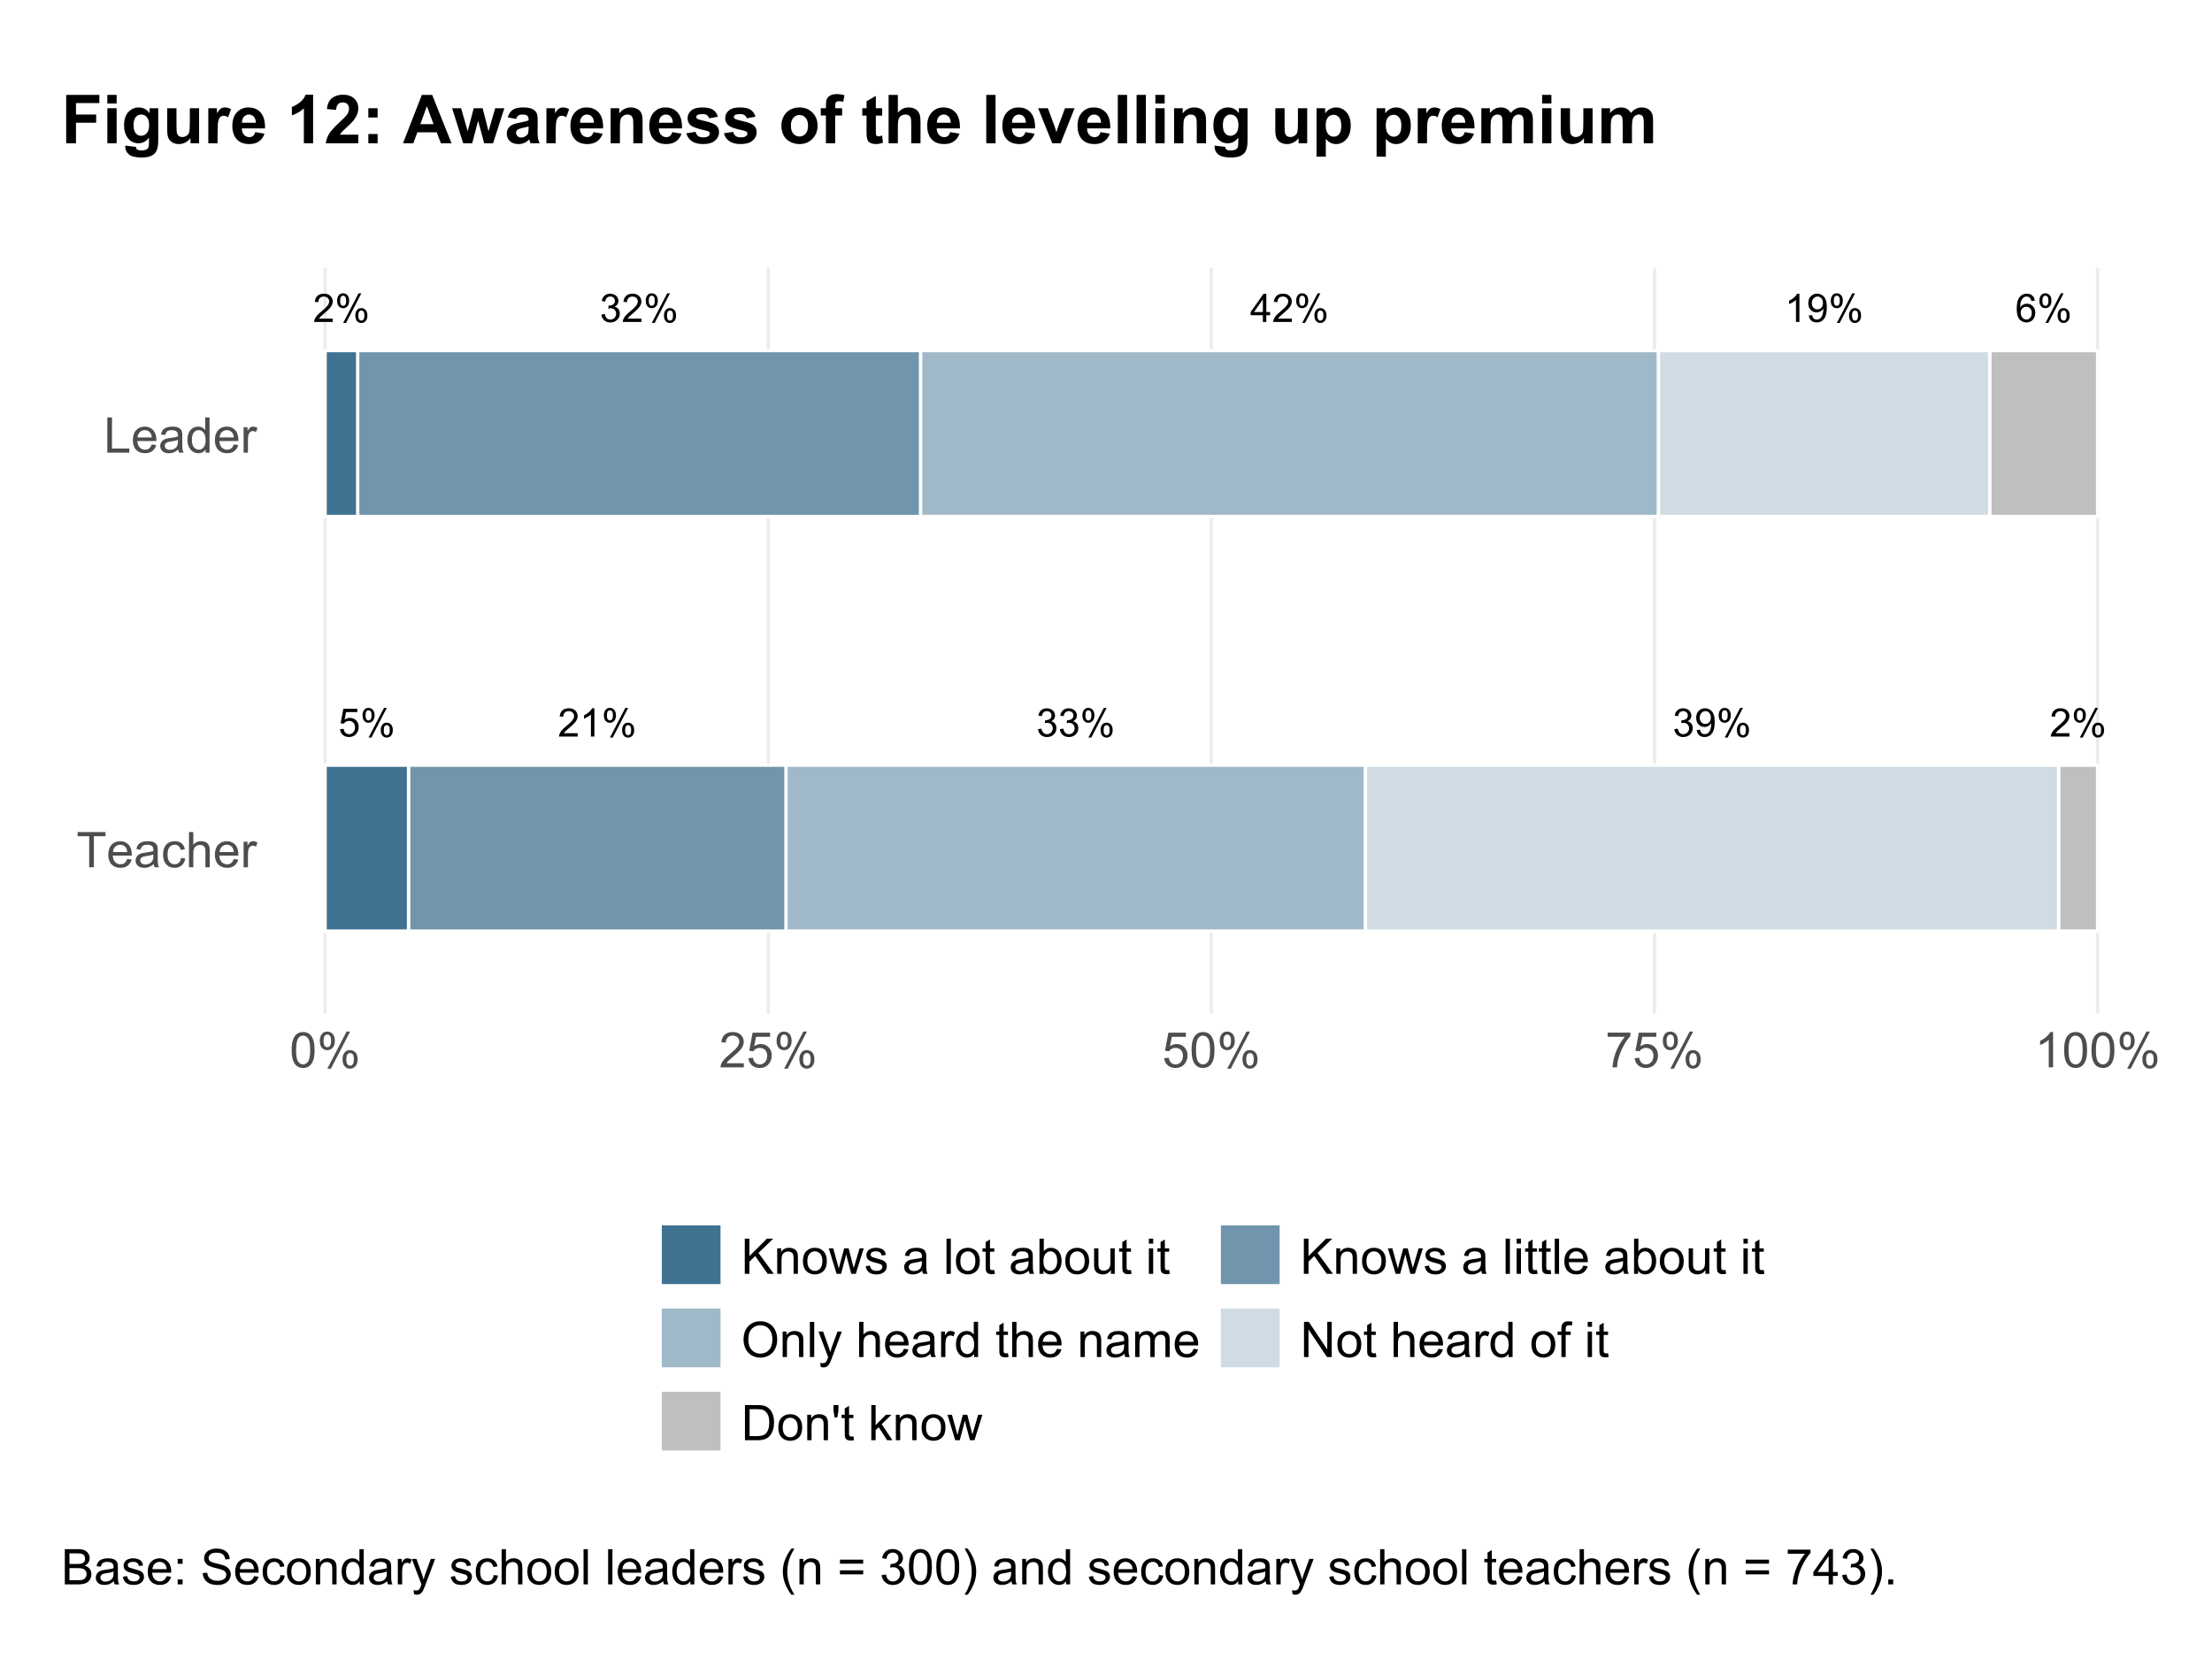 <?xml version="1.0" encoding="UTF-8"?>
<svg xmlns="http://www.w3.org/2000/svg" xmlns:xlink="http://www.w3.org/1999/xlink" width="720" height="540" viewBox="0 0 720 540">
<defs>
<g>
<g id="glyph-0-0">
<path d="M 6.371 -6.922 L 5.25 -6.832 C 5.152 -7.273 5.012 -7.598 4.828 -7.797 C 4.523 -8.117 4.148 -8.277 3.699 -8.277 C 3.344 -8.277 3.027 -8.176 2.758 -7.977 C 2.402 -7.719 2.125 -7.34 1.918 -6.848 C 1.715 -6.352 1.609 -5.645 1.602 -4.727 C 1.871 -5.141 2.203 -5.445 2.594 -5.645 C 2.984 -5.844 3.398 -5.945 3.824 -5.945 C 4.578 -5.945 5.215 -5.668 5.742 -5.117 C 6.27 -4.566 6.531 -3.852 6.531 -2.977 C 6.531 -2.402 6.41 -1.867 6.16 -1.371 C 5.914 -0.879 5.574 -0.5 5.141 -0.238 C 4.707 0.023 4.215 0.156 3.664 0.156 C 2.727 0.156 1.961 -0.188 1.371 -0.879 C 0.777 -1.566 0.48 -2.703 0.48 -4.289 C 0.48 -6.059 0.809 -7.348 1.465 -8.152 C 2.035 -8.852 2.805 -9.203 3.77 -9.203 C 4.492 -9.203 5.082 -9 5.543 -8.598 C 6.004 -8.191 6.277 -7.633 6.371 -6.922 M 1.777 -2.969 C 1.777 -2.582 1.859 -2.211 2.023 -1.855 C 2.188 -1.504 2.418 -1.234 2.715 -1.047 C 3.008 -0.863 3.32 -0.77 3.645 -0.77 C 4.121 -0.77 4.527 -0.961 4.871 -1.344 C 5.211 -1.727 5.383 -2.25 5.383 -2.906 C 5.383 -3.539 5.215 -4.039 4.875 -4.406 C 4.539 -4.77 4.113 -4.953 3.602 -4.953 C 3.094 -4.953 2.66 -4.77 2.309 -4.406 C 1.953 -4.039 1.777 -3.562 1.777 -2.969 Z M 1.777 -2.969 "/>
</g>
<g id="glyph-0-1">
<path d="M 0.742 -6.965 C 0.742 -7.617 0.91 -8.176 1.238 -8.633 C 1.566 -9.094 2.043 -9.32 2.668 -9.32 C 3.246 -9.32 3.723 -9.117 4.098 -8.707 C 4.477 -8.297 4.664 -7.691 4.664 -6.895 C 4.664 -6.121 4.473 -5.523 4.094 -5.105 C 3.711 -4.688 3.242 -4.477 2.684 -4.477 C 2.129 -4.477 1.668 -4.684 1.297 -5.094 C 0.93 -5.508 0.742 -6.133 0.742 -6.965 M 2.699 -8.547 C 2.422 -8.547 2.188 -8.426 2.004 -8.184 C 1.816 -7.941 1.727 -7.496 1.727 -6.852 C 1.727 -6.266 1.82 -5.852 2.008 -5.609 C 2.195 -5.371 2.426 -5.25 2.699 -5.25 C 2.984 -5.25 3.219 -5.371 3.402 -5.613 C 3.59 -5.855 3.684 -6.297 3.684 -6.941 C 3.684 -7.531 3.59 -7.945 3.402 -8.188 C 3.215 -8.426 2.98 -8.547 2.699 -8.547 M 2.707 0.336 L 7.723 -9.32 L 8.633 -9.32 L 3.637 0.336 L 2.707 0.336 M 6.672 -2.152 C 6.672 -2.809 6.836 -3.367 7.164 -3.824 C 7.492 -4.281 7.973 -4.508 8.602 -4.508 C 9.176 -4.508 9.652 -4.301 10.031 -3.891 C 10.41 -3.48 10.598 -2.879 10.598 -2.082 C 10.598 -1.305 10.406 -0.711 10.023 -0.289 C 9.645 0.129 9.172 0.336 8.609 0.336 C 8.055 0.336 7.594 0.129 7.223 -0.285 C 6.855 -0.699 6.672 -1.32 6.672 -2.152 M 8.633 -3.73 C 8.352 -3.73 8.117 -3.613 7.93 -3.371 C 7.746 -3.129 7.652 -2.684 7.652 -2.039 C 7.652 -1.453 7.746 -1.043 7.934 -0.801 C 8.121 -0.559 8.352 -0.438 8.629 -0.438 C 8.914 -0.438 9.152 -0.559 9.336 -0.801 C 9.523 -1.043 9.617 -1.484 9.617 -2.125 C 9.617 -2.719 9.523 -3.133 9.332 -3.371 C 9.145 -3.613 8.914 -3.73 8.633 -3.73 Z M 8.633 -3.73 "/>
</g>
<g id="glyph-0-2">
<path d="M 4.141 0 L 4.141 -2.195 L 0.164 -2.195 L 0.164 -3.227 L 4.344 -9.164 L 5.266 -9.164 L 5.266 -3.227 L 6.5 -3.227 L 6.5 -2.195 L 5.266 -2.195 L 5.266 0 L 4.141 0 M 4.141 -3.227 L 4.141 -7.359 L 1.27 -3.227 Z M 4.141 -3.227 "/>
</g>
<g id="glyph-0-3">
<path d="M 6.445 -1.082 L 6.445 0 L 0.387 0 C 0.379 -0.27 0.422 -0.531 0.52 -0.781 C 0.672 -1.195 0.922 -1.602 1.258 -2 C 1.598 -2.402 2.09 -2.863 2.73 -3.387 C 3.727 -4.207 4.402 -4.852 4.75 -5.328 C 5.102 -5.809 5.277 -6.258 5.277 -6.684 C 5.277 -7.129 5.117 -7.504 4.797 -7.812 C 4.48 -8.117 4.062 -8.27 3.551 -8.27 C 3.008 -8.27 2.574 -8.109 2.25 -7.785 C 1.926 -7.457 1.762 -7.008 1.758 -6.434 L 0.602 -6.551 C 0.68 -7.414 0.977 -8.07 1.496 -8.523 C 2.012 -8.977 2.703 -9.203 3.574 -9.203 C 4.457 -9.203 5.152 -8.957 5.664 -8.473 C 6.176 -7.984 6.434 -7.379 6.434 -6.656 C 6.434 -6.293 6.359 -5.93 6.207 -5.578 C 6.059 -5.223 5.809 -4.848 5.461 -4.457 C 5.113 -4.066 4.535 -3.527 3.727 -2.844 C 3.051 -2.277 2.617 -1.895 2.426 -1.691 C 2.234 -1.488 2.074 -1.285 1.949 -1.082 Z M 6.445 -1.082 "/>
</g>
<g id="glyph-0-4">
<path d="M 4.77 0 L 3.645 0 L 3.645 -7.172 C 3.375 -6.914 3.02 -6.652 2.578 -6.395 C 2.141 -6.137 1.746 -5.945 1.395 -5.812 L 1.395 -6.902 C 2.023 -7.199 2.574 -7.555 3.043 -7.977 C 3.516 -8.398 3.848 -8.809 4.047 -9.203 L 4.77 -9.203 Z M 4.77 0 "/>
</g>
<g id="glyph-0-5">
<path d="M 0.699 -2.121 L 1.781 -2.219 C 1.875 -1.711 2.047 -1.344 2.309 -1.113 C 2.566 -0.883 2.898 -0.77 3.301 -0.77 C 3.648 -0.77 3.949 -0.848 4.211 -1.008 C 4.473 -1.164 4.684 -1.375 4.852 -1.641 C 5.02 -1.906 5.156 -2.262 5.27 -2.715 C 5.383 -3.164 5.438 -3.621 5.438 -4.09 C 5.438 -4.141 5.438 -4.215 5.434 -4.312 C 5.207 -3.957 4.898 -3.664 4.512 -3.441 C 4.121 -3.219 3.699 -3.105 3.246 -3.105 C 2.484 -3.105 1.844 -3.383 1.32 -3.934 C 0.793 -4.484 0.531 -5.207 0.531 -6.109 C 0.531 -7.039 0.805 -7.785 1.355 -8.352 C 1.902 -8.918 2.59 -9.203 3.414 -9.203 C 4.008 -9.203 4.555 -9.043 5.047 -8.723 C 5.543 -8.398 5.918 -7.941 6.172 -7.348 C 6.43 -6.754 6.559 -5.895 6.559 -4.77 C 6.559 -3.598 6.43 -2.668 6.176 -1.973 C 5.922 -1.277 5.543 -0.75 5.043 -0.387 C 4.539 -0.023 3.949 0.156 3.277 0.156 C 2.559 0.156 1.973 -0.043 1.52 -0.441 C 1.066 -0.84 0.793 -1.398 0.699 -2.121 M 5.309 -6.164 C 5.309 -6.809 5.137 -7.324 4.793 -7.703 C 4.449 -8.082 4.035 -8.27 3.551 -8.27 C 3.051 -8.27 2.617 -8.066 2.246 -7.66 C 1.875 -7.25 1.688 -6.723 1.688 -6.07 C 1.688 -5.488 1.863 -5.012 2.215 -4.648 C 2.57 -4.285 3.004 -4.102 3.52 -4.102 C 4.039 -4.102 4.469 -4.285 4.805 -4.648 C 5.141 -5.012 5.309 -5.52 5.309 -6.164 Z M 5.309 -6.164 "/>
</g>
<g id="glyph-0-6">
<path d="M 0.539 -2.418 L 1.664 -2.57 C 1.793 -1.934 2.012 -1.473 2.324 -1.191 C 2.633 -0.91 3.012 -0.77 3.457 -0.77 C 3.988 -0.77 4.434 -0.953 4.797 -1.32 C 5.164 -1.688 5.344 -2.141 5.344 -2.684 C 5.344 -3.199 5.176 -3.625 4.84 -3.961 C 4.5 -4.297 4.07 -4.465 3.551 -4.465 C 3.34 -4.465 3.074 -4.422 2.758 -4.34 L 2.883 -5.328 C 2.957 -5.316 3.016 -5.312 3.062 -5.312 C 3.543 -5.312 3.973 -5.438 4.359 -5.688 C 4.742 -5.938 4.934 -6.324 4.934 -6.848 C 4.934 -7.258 4.793 -7.602 4.516 -7.871 C 4.234 -8.141 3.875 -8.277 3.434 -8.277 C 2.996 -8.277 2.629 -8.141 2.34 -7.863 C 2.047 -7.59 1.859 -7.176 1.777 -6.625 L 0.648 -6.828 C 0.789 -7.582 1.102 -8.164 1.59 -8.582 C 2.074 -8.996 2.684 -9.203 3.406 -9.203 C 3.906 -9.203 4.367 -9.094 4.789 -8.879 C 5.211 -8.668 5.531 -8.375 5.754 -8.004 C 5.977 -7.633 6.09 -7.238 6.09 -6.82 C 6.09 -6.426 5.984 -6.062 5.77 -5.738 C 5.559 -5.414 5.242 -5.156 4.828 -4.965 C 5.367 -4.84 5.789 -4.578 6.09 -4.188 C 6.391 -3.793 6.539 -3.301 6.539 -2.707 C 6.539 -1.906 6.246 -1.227 5.664 -0.672 C 5.082 -0.117 4.344 0.164 3.449 0.164 C 2.648 0.164 1.98 -0.078 1.449 -0.555 C 0.914 -1.035 0.613 -1.656 0.539 -2.418 Z M 0.539 -2.418 "/>
</g>
<g id="glyph-0-7">
<path d="M 0.531 -2.402 L 1.715 -2.5 C 1.801 -1.926 2.004 -1.492 2.324 -1.203 C 2.641 -0.914 3.027 -0.77 3.477 -0.77 C 4.02 -0.77 4.477 -0.973 4.852 -1.383 C 5.227 -1.789 5.414 -2.332 5.414 -3.008 C 5.414 -3.648 5.234 -4.156 4.875 -4.527 C 4.512 -4.898 4.039 -5.082 3.457 -5.082 C 3.094 -5.082 2.766 -5 2.477 -4.836 C 2.184 -4.672 1.953 -4.457 1.789 -4.195 L 0.73 -4.332 L 1.621 -9.039 L 6.176 -9.039 L 6.176 -7.965 L 2.52 -7.965 L 2.027 -5.5 C 2.574 -5.887 3.152 -6.078 3.758 -6.078 C 4.559 -6.078 5.234 -5.801 5.781 -5.246 C 6.332 -4.691 6.609 -3.977 6.609 -3.105 C 6.609 -2.277 6.367 -1.562 5.883 -0.957 C 5.297 -0.215 4.492 0.156 3.477 0.156 C 2.641 0.156 1.961 -0.078 1.434 -0.543 C 0.906 -1.012 0.605 -1.629 0.531 -2.402 Z M 0.531 -2.402 "/>
</g>
<g id="glyph-1-0">
<path d="M 4.148 0 L 4.148 -10.102 L 0.375 -10.102 L 0.375 -11.453 L 9.453 -11.453 L 9.453 -10.102 L 5.664 -10.102 L 5.664 0 Z M 4.148 0 "/>
</g>
<g id="glyph-1-1">
<path d="M 6.734 -2.672 L 8.188 -2.492 C 7.957 -1.645 7.535 -0.984 6.914 -0.516 C 6.293 -0.047 5.504 0.188 4.539 0.188 C 3.324 0.188 2.363 -0.188 1.652 -0.934 C 0.941 -1.68 0.586 -2.73 0.586 -4.078 C 0.586 -5.473 0.945 -6.559 1.664 -7.328 C 2.383 -8.098 3.316 -8.484 4.461 -8.484 C 5.57 -8.484 6.477 -8.105 7.18 -7.352 C 7.883 -6.598 8.234 -5.535 8.234 -4.164 C 8.234 -4.082 8.23 -3.957 8.227 -3.789 L 2.039 -3.789 C 2.09 -2.879 2.348 -2.18 2.812 -1.695 C 3.277 -1.211 3.855 -0.969 4.547 -0.969 C 5.062 -0.969 5.504 -1.105 5.867 -1.375 C 6.23 -1.645 6.52 -2.078 6.734 -2.672 M 2.117 -4.945 L 6.75 -4.945 C 6.688 -5.645 6.512 -6.168 6.219 -6.516 C 5.77 -7.059 5.191 -7.328 4.477 -7.328 C 3.832 -7.328 3.289 -7.113 2.848 -6.68 C 2.406 -6.246 2.164 -5.668 2.117 -4.945 Z M 2.117 -4.945 "/>
</g>
<g id="glyph-1-2">
<path d="M 6.469 -1.023 C 5.949 -0.582 5.445 -0.27 4.965 -0.086 C 4.484 0.098 3.965 0.188 3.414 0.188 C 2.504 0.188 1.801 -0.035 1.312 -0.48 C 0.824 -0.926 0.578 -1.496 0.578 -2.188 C 0.578 -2.594 0.672 -2.965 0.855 -3.301 C 1.039 -3.637 1.281 -3.906 1.582 -4.109 C 1.883 -4.312 2.219 -4.465 2.594 -4.57 C 2.871 -4.645 3.285 -4.715 3.844 -4.781 C 4.98 -4.918 5.816 -5.078 6.352 -5.266 C 6.355 -5.457 6.359 -5.582 6.359 -5.633 C 6.359 -6.207 6.227 -6.609 5.961 -6.844 C 5.602 -7.16 5.066 -7.32 4.359 -7.32 C 3.699 -7.32 3.211 -7.203 2.895 -6.973 C 2.578 -6.742 2.348 -6.332 2.195 -5.742 L 0.82 -5.93 C 0.945 -6.52 1.152 -6.992 1.438 -7.355 C 1.723 -7.719 2.137 -7.996 2.68 -8.191 C 3.223 -8.387 3.848 -8.484 4.562 -8.484 C 5.27 -8.484 5.848 -8.402 6.289 -8.234 C 6.73 -8.066 7.059 -7.859 7.266 -7.605 C 7.473 -7.352 7.621 -7.035 7.703 -6.648 C 7.75 -6.41 7.773 -5.977 7.773 -5.352 L 7.773 -3.477 C 7.773 -2.168 7.805 -1.344 7.863 -0.996 C 7.922 -0.648 8.043 -0.316 8.219 0 L 6.75 0 C 6.605 -0.293 6.512 -0.633 6.469 -1.023 M 6.352 -4.164 C 5.84 -3.957 5.074 -3.777 4.055 -3.633 C 3.477 -3.551 3.066 -3.457 2.828 -3.352 C 2.59 -3.246 2.402 -3.094 2.273 -2.895 C 2.145 -2.695 2.078 -2.473 2.078 -2.227 C 2.078 -1.852 2.219 -1.539 2.504 -1.289 C 2.789 -1.039 3.203 -0.914 3.75 -0.914 C 4.293 -0.914 4.773 -1.031 5.195 -1.27 C 5.617 -1.508 5.926 -1.832 6.125 -2.242 C 6.277 -2.559 6.352 -3.027 6.352 -3.648 Z M 6.352 -4.164 "/>
</g>
<g id="glyph-1-3">
<path d="M 6.469 -3.039 L 7.852 -2.859 C 7.699 -1.906 7.312 -1.16 6.691 -0.621 C 6.07 -0.082 5.305 0.188 4.398 0.188 C 3.262 0.188 2.352 -0.184 1.66 -0.926 C 0.969 -1.668 0.625 -2.73 0.625 -4.117 C 0.625 -5.012 0.773 -5.797 1.07 -6.469 C 1.367 -7.141 1.82 -7.645 2.426 -7.98 C 3.031 -8.316 3.691 -8.484 4.406 -8.484 C 5.309 -8.484 6.043 -8.258 6.617 -7.801 C 7.191 -7.344 7.559 -6.699 7.719 -5.859 L 6.352 -5.648 C 6.223 -6.207 5.992 -6.625 5.66 -6.906 C 5.328 -7.188 4.93 -7.328 4.461 -7.328 C 3.754 -7.328 3.176 -7.074 2.734 -6.566 C 2.293 -6.059 2.07 -5.254 2.07 -4.156 C 2.07 -3.043 2.285 -2.23 2.711 -1.727 C 3.137 -1.223 3.695 -0.969 4.383 -0.969 C 4.934 -0.969 5.395 -1.137 5.766 -1.477 C 6.137 -1.816 6.371 -2.336 6.469 -3.039 Z M 6.469 -3.039 "/>
</g>
<g id="glyph-1-4">
<path d="M 1.055 0 L 1.055 -11.453 L 2.461 -11.453 L 2.461 -7.344 C 3.117 -8.105 3.945 -8.484 4.945 -8.484 C 5.559 -8.484 6.094 -8.363 6.547 -8.121 C 7 -7.879 7.324 -7.543 7.52 -7.117 C 7.715 -6.691 7.812 -6.07 7.812 -5.258 L 7.812 0 L 6.406 0 L 6.406 -5.258 C 6.406 -5.961 6.254 -6.473 5.949 -6.793 C 5.645 -7.113 5.215 -7.273 4.656 -7.273 C 4.238 -7.273 3.848 -7.164 3.48 -6.949 C 3.113 -6.734 2.852 -6.441 2.695 -6.07 C 2.539 -5.699 2.461 -5.191 2.461 -4.539 L 2.461 0 Z M 1.055 0 "/>
</g>
<g id="glyph-1-5">
<path d="M 1.039 0 L 1.039 -8.297 L 2.305 -8.297 L 2.305 -7.039 C 2.629 -7.629 2.926 -8.016 3.199 -8.203 C 3.473 -8.391 3.773 -8.484 4.102 -8.484 C 4.574 -8.484 5.059 -8.332 5.547 -8.031 L 5.062 -6.727 C 4.719 -6.93 4.375 -7.031 4.031 -7.031 C 3.723 -7.031 3.449 -6.938 3.203 -6.754 C 2.957 -6.57 2.785 -6.312 2.68 -5.984 C 2.523 -5.484 2.445 -4.938 2.445 -4.344 L 2.445 0 Z M 1.039 0 "/>
</g>
<g id="glyph-1-6">
<path d="M 1.172 0 L 1.172 -11.453 L 2.688 -11.453 L 2.688 -1.352 L 8.328 -1.352 L 8.328 0 Z M 1.172 0 "/>
</g>
<g id="glyph-1-7">
<path d="M 6.438 0 L 6.438 -1.047 C 5.91 -0.223 5.137 0.188 4.117 0.188 C 3.457 0.188 2.848 0.004 2.293 -0.359 C 1.738 -0.723 1.309 -1.234 1.004 -1.887 C 0.699 -2.539 0.547 -3.293 0.547 -4.141 C 0.547 -4.969 0.684 -5.719 0.961 -6.395 C 1.238 -7.07 1.652 -7.586 2.203 -7.945 C 2.754 -8.305 3.371 -8.484 4.055 -8.484 C 4.555 -8.484 5 -8.379 5.391 -8.168 C 5.781 -7.957 6.098 -7.684 6.344 -7.344 L 6.344 -11.453 L 7.742 -11.453 L 7.742 0 L 6.438 0 M 1.992 -4.141 C 1.992 -3.078 2.215 -2.285 2.664 -1.758 C 3.113 -1.23 3.641 -0.969 4.25 -0.969 C 4.863 -0.969 5.387 -1.219 5.816 -1.723 C 6.246 -2.227 6.461 -2.992 6.461 -4.023 C 6.461 -5.16 6.242 -5.992 5.805 -6.523 C 5.367 -7.055 4.828 -7.32 4.188 -7.32 C 3.562 -7.32 3.039 -7.066 2.621 -6.555 C 2.203 -6.043 1.992 -5.238 1.992 -4.141 Z M 1.992 -4.141 "/>
</g>
<g id="glyph-1-8">
<path d="M 0.664 -5.648 C 0.664 -7.004 0.805 -8.094 1.082 -8.918 C 1.359 -9.742 1.773 -10.379 2.324 -10.828 C 2.875 -11.277 3.566 -11.5 4.398 -11.5 C 5.012 -11.5 5.551 -11.375 6.016 -11.129 C 6.48 -10.883 6.863 -10.523 7.164 -10.059 C 7.465 -9.594 7.703 -9.023 7.875 -8.355 C 8.047 -7.688 8.133 -6.785 8.133 -5.648 C 8.133 -4.305 7.996 -3.219 7.719 -2.395 C 7.441 -1.57 7.031 -0.93 6.48 -0.48 C 5.93 -0.031 5.238 0.195 4.398 0.195 C 3.293 0.195 2.426 -0.199 1.797 -0.992 C 1.043 -1.945 0.664 -3.496 0.664 -5.648 M 2.109 -5.648 C 2.109 -3.77 2.328 -2.516 2.77 -1.895 C 3.211 -1.273 3.754 -0.961 4.398 -0.961 C 5.043 -0.961 5.586 -1.273 6.027 -1.898 C 6.469 -2.523 6.688 -3.773 6.688 -5.648 C 6.688 -7.535 6.469 -8.785 6.027 -9.406 C 5.586 -10.027 5.039 -10.336 4.383 -10.336 C 3.738 -10.336 3.223 -10.062 2.836 -9.516 C 2.352 -8.816 2.109 -7.527 2.109 -5.648 Z M 2.109 -5.648 "/>
</g>
<g id="glyph-1-9">
<path d="M 0.93 -8.703 C 0.93 -9.52 1.137 -10.215 1.547 -10.789 C 1.957 -11.363 2.555 -11.648 3.336 -11.648 C 4.055 -11.648 4.648 -11.391 5.121 -10.879 C 5.594 -10.367 5.828 -9.613 5.828 -8.617 C 5.828 -7.648 5.59 -6.902 5.113 -6.379 C 4.637 -5.855 4.051 -5.594 3.352 -5.594 C 2.66 -5.594 2.082 -5.852 1.621 -6.367 C 1.16 -6.883 0.93 -7.66 0.93 -8.703 M 3.375 -10.68 C 3.027 -10.68 2.734 -10.527 2.504 -10.227 C 2.273 -9.926 2.156 -9.371 2.156 -8.562 C 2.156 -7.828 2.273 -7.312 2.508 -7.012 C 2.742 -6.711 3.031 -6.562 3.375 -6.562 C 3.73 -6.562 4.023 -6.715 4.254 -7.016 C 4.484 -7.316 4.602 -7.871 4.602 -8.672 C 4.602 -9.41 4.484 -9.93 4.25 -10.23 C 4.016 -10.531 3.723 -10.68 3.375 -10.68 M 3.383 0.422 L 9.648 -11.648 L 10.789 -11.648 L 4.547 0.422 L 3.383 0.422 M 8.336 -2.688 C 8.336 -3.512 8.543 -4.207 8.953 -4.777 C 9.363 -5.348 9.965 -5.633 10.75 -5.633 C 11.469 -5.633 12.062 -5.375 12.535 -4.863 C 13.008 -4.352 13.242 -3.598 13.242 -2.602 C 13.242 -1.633 13.004 -0.887 12.527 -0.363 C 12.051 0.16 11.461 0.422 10.758 0.422 C 10.066 0.422 9.488 0.164 9.027 -0.355 C 8.566 -0.875 8.336 -1.652 8.336 -2.688 M 10.789 -4.664 C 10.434 -4.664 10.141 -4.512 9.91 -4.211 C 9.68 -3.91 9.562 -3.355 9.562 -2.547 C 9.562 -1.816 9.68 -1.301 9.914 -1 C 10.148 -0.699 10.438 -0.547 10.781 -0.547 C 11.141 -0.547 11.438 -0.699 11.668 -1 C 11.898 -1.301 12.016 -1.855 12.016 -2.656 C 12.016 -3.395 11.898 -3.914 11.664 -4.215 C 11.43 -4.516 11.137 -4.664 10.789 -4.664 Z M 10.789 -4.664 "/>
</g>
<g id="glyph-1-10">
<path d="M 8.055 -1.352 L 8.055 0 L 0.484 0 C 0.473 -0.34 0.527 -0.664 0.648 -0.977 C 0.84 -1.492 1.148 -2 1.574 -2.5 C 2 -3 2.613 -3.578 3.414 -4.234 C 4.66 -5.254 5.5 -6.062 5.938 -6.66 C 6.375 -7.258 6.594 -7.82 6.594 -8.352 C 6.594 -8.91 6.395 -9.379 5.996 -9.762 C 5.598 -10.145 5.078 -10.336 4.438 -10.336 C 3.762 -10.336 3.219 -10.133 2.812 -9.727 C 2.406 -9.32 2.199 -8.758 2.195 -8.039 L 0.75 -8.188 C 0.848 -9.266 1.223 -10.086 1.867 -10.652 C 2.512 -11.219 3.379 -11.5 4.469 -11.5 C 5.566 -11.5 6.438 -11.195 7.078 -10.586 C 7.719 -9.977 8.039 -9.223 8.039 -8.32 C 8.039 -7.863 7.945 -7.41 7.758 -6.969 C 7.57 -6.527 7.258 -6.059 6.824 -5.57 C 6.391 -5.082 5.668 -4.41 4.656 -3.555 C 3.812 -2.848 3.27 -2.367 3.031 -2.113 C 2.793 -1.859 2.594 -1.605 2.438 -1.352 Z M 8.055 -1.352 "/>
</g>
<g id="glyph-1-11">
<path d="M 0.664 -3 L 2.141 -3.125 C 2.25 -2.406 2.504 -1.867 2.902 -1.504 C 3.301 -1.141 3.781 -0.961 4.344 -0.961 C 5.02 -0.961 5.594 -1.215 6.062 -1.727 C 6.531 -2.238 6.766 -2.914 6.766 -3.758 C 6.766 -4.559 6.539 -5.191 6.09 -5.656 C 5.641 -6.121 5.051 -6.352 4.32 -6.352 C 3.867 -6.352 3.457 -6.25 3.094 -6.043 C 2.73 -5.836 2.441 -5.57 2.234 -5.242 L 0.914 -5.414 L 2.023 -11.297 L 7.719 -11.297 L 7.719 -9.953 L 3.148 -9.953 L 2.531 -6.875 C 3.219 -7.355 3.941 -7.594 4.695 -7.594 C 5.695 -7.594 6.539 -7.246 7.227 -6.555 C 7.914 -5.863 8.258 -4.973 8.258 -3.883 C 8.258 -2.848 7.957 -1.949 7.352 -1.195 C 6.617 -0.27 5.613 0.195 4.344 0.195 C 3.301 0.195 2.453 -0.098 1.793 -0.68 C 1.133 -1.262 0.758 -2.035 0.664 -3 Z M 0.664 -3 "/>
</g>
<g id="glyph-1-12">
<path d="M 0.758 -9.953 L 0.758 -11.305 L 8.172 -11.305 L 8.172 -10.211 C 7.441 -9.434 6.719 -8.402 6.004 -7.117 C 5.289 -5.832 4.734 -4.508 4.344 -3.148 C 4.062 -2.191 3.883 -1.141 3.805 0 L 2.359 0 C 2.375 -0.902 2.551 -1.988 2.891 -3.266 C 3.23 -4.543 3.715 -5.773 4.348 -6.957 C 4.98 -8.141 5.652 -9.141 6.367 -9.953 Z M 0.758 -9.953 "/>
</g>
<g id="glyph-1-13">
<path d="M 5.961 0 L 4.555 0 L 4.555 -8.961 C 4.215 -8.637 3.773 -8.316 3.223 -7.992 C 2.672 -7.668 2.18 -7.426 1.742 -7.266 L 1.742 -8.625 C 2.527 -8.996 3.215 -9.441 3.805 -9.969 C 4.395 -10.496 4.809 -11.004 5.055 -11.5 L 5.961 -11.5 Z M 5.961 0 "/>
</g>
<g id="glyph-1-14">
<path d="M 1.172 0 L 1.172 -11.453 L 2.688 -11.453 L 2.688 -5.773 L 8.375 -11.453 L 10.43 -11.453 L 5.625 -6.812 L 10.641 0 L 8.641 0 L 4.562 -5.797 L 2.688 -3.969 L 2.688 0 Z M 1.172 0 "/>
</g>
<g id="glyph-1-15">
<path d="M 1.055 0 L 1.055 -8.297 L 2.32 -8.297 L 2.32 -7.117 C 2.93 -8.027 3.809 -8.484 4.961 -8.484 C 5.461 -8.484 5.922 -8.395 6.34 -8.215 C 6.758 -8.035 7.074 -7.801 7.281 -7.508 C 7.488 -7.215 7.637 -6.871 7.719 -6.469 C 7.77 -6.207 7.797 -5.754 7.797 -5.102 L 7.797 0 L 6.391 0 L 6.391 -5.047 C 6.391 -5.621 6.336 -6.047 6.227 -6.332 C 6.117 -6.617 5.922 -6.844 5.645 -7.012 C 5.367 -7.18 5.039 -7.266 4.664 -7.266 C 4.066 -7.266 3.547 -7.074 3.113 -6.695 C 2.68 -6.316 2.461 -5.594 2.461 -4.531 L 2.461 0 Z M 1.055 0 "/>
</g>
<g id="glyph-1-16">
<path d="M 0.531 -4.148 C 0.531 -5.684 0.957 -6.824 1.812 -7.562 C 2.527 -8.176 3.395 -8.484 4.422 -8.484 C 5.562 -8.484 6.496 -8.109 7.219 -7.363 C 7.941 -6.617 8.305 -5.582 8.305 -4.266 C 8.305 -3.199 8.145 -2.359 7.824 -1.746 C 7.504 -1.133 7.039 -0.66 6.426 -0.32 C 5.812 0.02 5.145 0.188 4.422 0.188 C 3.262 0.188 2.32 -0.184 1.605 -0.93 C 0.891 -1.676 0.531 -2.746 0.531 -4.148 M 1.977 -4.148 C 1.977 -3.086 2.207 -2.289 2.672 -1.762 C 3.137 -1.234 3.719 -0.969 4.422 -0.969 C 5.121 -0.969 5.699 -1.234 6.164 -1.766 C 6.629 -2.297 6.859 -3.105 6.859 -4.195 C 6.859 -5.223 6.625 -6 6.16 -6.527 C 5.695 -7.055 5.113 -7.32 4.422 -7.32 C 3.719 -7.32 3.137 -7.059 2.672 -6.531 C 2.207 -6.004 1.977 -5.211 1.977 -4.148 Z M 1.977 -4.148 "/>
</g>
<g id="glyph-1-17">
<path d="M 2.586 0 L 0.047 -8.297 L 1.5 -8.297 L 2.82 -3.508 L 3.312 -1.727 C 3.332 -1.816 3.477 -2.387 3.742 -3.438 L 5.062 -8.297 L 6.508 -8.297 L 7.75 -3.484 L 8.164 -1.898 L 8.641 -3.5 L 10.062 -8.297 L 11.43 -8.297 L 8.836 0 L 7.375 0 L 6.055 -4.969 L 5.734 -6.383 L 4.055 0 Z M 2.586 0 "/>
</g>
<g id="glyph-1-18">
<path d="M 0.492 -2.477 L 1.883 -2.695 C 1.961 -2.137 2.18 -1.711 2.535 -1.414 C 2.891 -1.117 3.391 -0.969 4.031 -0.969 C 4.676 -0.969 5.156 -1.102 5.469 -1.363 C 5.781 -1.625 5.938 -1.934 5.938 -2.289 C 5.938 -2.605 5.801 -2.855 5.523 -3.039 C 5.332 -3.164 4.852 -3.324 4.086 -3.516 C 3.055 -3.777 2.34 -4 1.941 -4.191 C 1.543 -4.383 1.242 -4.645 1.035 -4.98 C 0.828 -5.316 0.727 -5.688 0.727 -6.094 C 0.727 -6.465 0.812 -6.805 0.98 -7.121 C 1.148 -7.438 1.379 -7.699 1.672 -7.906 C 1.891 -8.066 2.188 -8.203 2.566 -8.316 C 2.945 -8.43 3.348 -8.484 3.781 -8.484 C 4.434 -8.484 5.004 -8.391 5.496 -8.203 C 5.988 -8.016 6.352 -7.762 6.586 -7.441 C 6.82 -7.121 6.98 -6.691 7.07 -6.156 L 5.695 -5.969 C 5.633 -6.395 5.453 -6.73 5.152 -6.969 C 4.852 -7.207 4.43 -7.328 3.883 -7.328 C 3.238 -7.328 2.777 -7.223 2.5 -7.008 C 2.223 -6.793 2.086 -6.543 2.086 -6.258 C 2.086 -6.074 2.145 -5.91 2.258 -5.766 C 2.371 -5.613 2.551 -5.488 2.797 -5.391 C 2.938 -5.34 3.352 -5.219 4.039 -5.031 C 5.035 -4.766 5.727 -4.547 6.121 -4.379 C 6.516 -4.211 6.824 -3.965 7.047 -3.641 C 7.27 -3.316 7.383 -2.918 7.383 -2.438 C 7.383 -1.969 7.246 -1.527 6.973 -1.113 C 6.699 -0.699 6.305 -0.379 5.789 -0.152 C 5.273 0.074 4.691 0.188 4.039 0.188 C 2.961 0.188 2.141 -0.035 1.574 -0.484 C 1.008 -0.934 0.648 -1.598 0.492 -2.477 Z M 0.492 -2.477 "/>
</g>
<g id="glyph-1-19">
</g>
<g id="glyph-1-20">
<path d="M 1.023 0 L 1.023 -11.453 L 2.43 -11.453 L 2.43 0 Z M 1.023 0 "/>
</g>
<g id="glyph-1-21">
<path d="M 4.125 -1.258 L 4.328 -0.016 C 3.934 0.066 3.578 0.109 3.266 0.109 C 2.754 0.109 2.359 0.027 2.078 -0.133 C 1.797 -0.293 1.598 -0.508 1.484 -0.77 C 1.371 -1.031 1.312 -1.586 1.312 -2.43 L 1.312 -7.203 L 0.281 -7.203 L 0.281 -8.297 L 1.312 -8.297 L 1.312 -10.352 L 2.711 -11.195 L 2.711 -8.297 L 4.125 -8.297 L 4.125 -7.203 L 2.711 -7.203 L 2.711 -2.352 C 2.711 -1.949 2.734 -1.691 2.785 -1.578 C 2.836 -1.465 2.914 -1.371 3.027 -1.305 C 3.141 -1.238 3.301 -1.203 3.508 -1.203 C 3.664 -1.203 3.871 -1.223 4.125 -1.258 Z M 4.125 -1.258 "/>
</g>
<g id="glyph-1-22">
<path d="M 2.352 0 L 1.047 0 L 1.047 -11.453 L 2.453 -11.453 L 2.453 -7.367 C 3.047 -8.113 3.805 -8.484 4.727 -8.484 C 5.238 -8.484 5.719 -8.383 6.176 -8.176 C 6.633 -7.969 7.008 -7.68 7.301 -7.309 C 7.594 -6.938 7.824 -6.488 7.992 -5.961 C 8.16 -5.434 8.242 -4.871 8.242 -4.273 C 8.242 -2.852 7.891 -1.754 7.188 -0.977 C 6.484 -0.199 5.641 0.188 4.656 0.188 C 3.676 0.188 2.91 -0.223 2.352 -1.039 L 2.352 0 M 2.336 -4.211 C 2.336 -3.215 2.473 -2.496 2.742 -2.055 C 3.184 -1.332 3.785 -0.969 4.539 -0.969 C 5.152 -0.969 5.684 -1.234 6.133 -1.77 C 6.582 -2.305 6.805 -3.098 6.805 -4.156 C 6.805 -5.238 6.59 -6.039 6.16 -6.555 C 5.73 -7.07 5.211 -7.328 4.602 -7.328 C 3.988 -7.328 3.457 -7.062 3.008 -6.527 C 2.559 -5.992 2.336 -5.223 2.336 -4.211 Z M 2.336 -4.211 "/>
</g>
<g id="glyph-1-23">
<path d="M 6.492 0 L 6.492 -1.219 C 5.848 -0.281 4.969 0.188 3.859 0.188 C 3.371 0.188 2.914 0.094 2.488 -0.094 C 2.062 -0.281 1.75 -0.516 1.543 -0.801 C 1.336 -1.086 1.191 -1.434 1.109 -1.844 C 1.051 -2.121 1.023 -2.559 1.023 -3.156 L 1.023 -8.297 L 2.43 -8.297 L 2.43 -3.695 C 2.43 -2.961 2.457 -2.465 2.516 -2.211 C 2.605 -1.84 2.793 -1.551 3.078 -1.34 C 3.363 -1.129 3.719 -1.023 4.141 -1.023 C 4.562 -1.023 4.957 -1.133 5.328 -1.348 C 5.699 -1.562 5.961 -1.859 6.113 -2.23 C 6.266 -2.602 6.344 -3.145 6.344 -3.852 L 6.344 -8.297 L 7.75 -8.297 L 7.75 0 Z M 6.492 0 "/>
</g>
<g id="glyph-1-24">
<path d="M 1.062 -9.836 L 1.062 -11.453 L 2.469 -11.453 L 2.469 -9.836 L 1.062 -9.836 M 1.062 0 L 1.062 -8.297 L 2.469 -8.297 L 2.469 0 Z M 1.062 0 "/>
</g>
<g id="glyph-1-25">
<path d="M 0.773 -5.578 C 0.773 -7.48 1.285 -8.969 2.305 -10.043 C 3.324 -11.117 4.645 -11.656 6.258 -11.656 C 7.316 -11.656 8.27 -11.402 9.117 -10.898 C 9.965 -10.395 10.613 -9.688 11.059 -8.785 C 11.504 -7.883 11.727 -6.855 11.727 -5.711 C 11.727 -4.551 11.492 -3.512 11.023 -2.594 C 10.555 -1.676 9.891 -0.984 9.031 -0.512 C 8.172 -0.039 7.246 0.195 6.25 0.195 C 5.172 0.195 4.207 -0.066 3.359 -0.586 C 2.512 -1.105 1.867 -1.816 1.43 -2.719 C 0.992 -3.621 0.773 -4.574 0.773 -5.578 M 2.336 -5.555 C 2.336 -4.176 2.707 -3.086 3.449 -2.293 C 4.191 -1.5 5.121 -1.102 6.242 -1.102 C 7.383 -1.102 8.32 -1.504 9.059 -2.305 C 9.797 -3.105 10.164 -4.246 10.164 -5.719 C 10.164 -6.652 10.008 -7.465 9.691 -8.16 C 9.375 -8.855 8.914 -9.395 8.309 -9.777 C 7.703 -10.16 7.02 -10.352 6.266 -10.352 C 5.191 -10.352 4.27 -9.984 3.496 -9.246 C 2.723 -8.508 2.336 -7.277 2.336 -5.555 Z M 2.336 -5.555 "/>
</g>
<g id="glyph-1-26">
<path d="M 0.992 3.195 L 0.836 1.875 C 1.145 1.957 1.41 2 1.641 2 C 1.953 2 2.203 1.949 2.391 1.844 C 2.578 1.738 2.73 1.594 2.852 1.406 C 2.941 1.266 3.082 0.918 3.281 0.359 C 3.309 0.281 3.348 0.168 3.406 0.016 L 0.258 -8.297 L 1.773 -8.297 L 3.5 -3.492 C 3.723 -2.883 3.926 -2.242 4.102 -1.57 C 4.262 -2.215 4.457 -2.848 4.68 -3.461 L 6.453 -8.297 L 7.859 -8.297 L 4.703 0.141 C 4.363 1.051 4.102 1.68 3.914 2.023 C 3.664 2.488 3.379 2.828 3.055 3.043 C 2.73 3.258 2.348 3.367 1.898 3.367 C 1.629 3.367 1.324 3.309 0.992 3.195 Z M 0.992 3.195 "/>
</g>
<g id="glyph-1-27">
<path d="M 1.055 0 L 1.055 -8.297 L 2.312 -8.297 L 2.312 -7.133 C 2.574 -7.539 2.918 -7.867 3.352 -8.113 C 3.785 -8.359 4.277 -8.484 4.828 -8.484 C 5.441 -8.484 5.945 -8.355 6.34 -8.102 C 6.734 -7.848 7.012 -7.488 7.172 -7.031 C 7.828 -8 8.684 -8.484 9.734 -8.484 C 10.559 -8.484 11.191 -8.258 11.633 -7.801 C 12.074 -7.344 12.297 -6.645 12.297 -5.695 L 12.297 0 L 10.898 0 L 10.898 -5.227 C 10.898 -5.789 10.852 -6.195 10.762 -6.441 C 10.672 -6.688 10.504 -6.887 10.266 -7.039 C 10.027 -7.191 9.746 -7.266 9.422 -7.266 C 8.84 -7.266 8.355 -7.07 7.969 -6.684 C 7.582 -6.297 7.391 -5.676 7.391 -4.82 L 7.391 0 L 5.984 0 L 5.984 -5.391 C 5.984 -6.016 5.871 -6.484 5.641 -6.797 C 5.41 -7.109 5.035 -7.266 4.516 -7.266 C 4.121 -7.266 3.754 -7.16 3.418 -6.953 C 3.082 -6.746 2.84 -6.441 2.688 -6.039 C 2.535 -5.637 2.461 -5.059 2.461 -4.305 L 2.461 0 Z M 1.055 0 "/>
</g>
<g id="glyph-1-28">
<path d="M 1.219 0 L 1.219 -11.453 L 2.773 -11.453 L 8.789 -2.461 L 8.789 -11.453 L 10.242 -11.453 L 10.242 0 L 8.688 0 L 2.672 -9 L 2.672 0 Z M 1.219 0 "/>
</g>
<g id="glyph-1-29">
<path d="M 1.391 0 L 1.391 -7.203 L 0.148 -7.203 L 0.148 -8.297 L 1.391 -8.297 L 1.391 -9.18 C 1.391 -9.738 1.441 -10.152 1.539 -10.422 C 1.676 -10.785 1.914 -11.082 2.254 -11.309 C 2.594 -11.535 3.074 -11.648 3.688 -11.648 C 4.082 -11.648 4.52 -11.602 5 -11.508 L 4.789 -10.281 C 4.496 -10.332 4.223 -10.359 3.961 -10.359 C 3.535 -10.359 3.23 -10.27 3.055 -10.086 C 2.879 -9.902 2.789 -9.562 2.789 -9.062 L 2.789 -8.297 L 4.406 -8.297 L 4.406 -7.203 L 2.789 -7.203 L 2.789 0 Z M 1.391 0 "/>
</g>
<g id="glyph-1-30">
<path d="M 1.234 0 L 1.234 -11.453 L 5.18 -11.453 C 6.07 -11.453 6.75 -11.398 7.219 -11.289 C 7.875 -11.137 8.434 -10.863 8.898 -10.469 C 9.504 -9.957 9.953 -9.305 10.254 -8.512 C 10.555 -7.719 10.703 -6.809 10.703 -5.789 C 10.703 -4.918 10.602 -4.148 10.398 -3.477 C 10.195 -2.805 9.934 -2.25 9.617 -1.809 C 9.301 -1.367 8.953 -1.023 8.574 -0.77 C 8.195 -0.516 7.742 -0.324 7.207 -0.195 C 6.672 -0.066 6.059 0 5.367 0 L 1.234 0 M 2.75 -1.352 L 5.195 -1.352 C 5.949 -1.352 6.543 -1.422 6.973 -1.562 C 7.402 -1.703 7.746 -1.902 8 -2.156 C 8.359 -2.516 8.641 -3 8.84 -3.605 C 9.039 -4.211 9.141 -4.949 9.141 -5.812 C 9.141 -7.012 8.945 -7.93 8.551 -8.574 C 8.156 -9.219 7.68 -9.648 7.117 -9.867 C 6.711 -10.023 6.059 -10.102 5.156 -10.102 L 2.75 -10.102 Z M 2.75 -1.352 "/>
</g>
<g id="glyph-1-31">
<path d="M 1.062 -7.398 L 0.703 -9.539 L 0.703 -11.453 L 2.305 -11.453 L 2.305 -9.539 L 1.93 -7.398 Z M 1.062 -7.398 "/>
</g>
<g id="glyph-1-32">
<path d="M 1.062 0 L 1.062 -11.453 L 2.469 -11.453 L 2.469 -4.922 L 5.797 -8.297 L 7.617 -8.297 L 4.445 -5.219 L 7.938 0 L 6.203 0 L 3.461 -4.242 L 2.469 -3.289 L 2.469 0 Z M 1.062 0 "/>
</g>
<g id="glyph-1-33">
<path d="M 1.172 0 L 1.172 -11.453 L 5.469 -11.453 C 6.344 -11.453 7.047 -11.336 7.574 -11.105 C 8.102 -10.875 8.516 -10.516 8.816 -10.035 C 9.117 -9.555 9.266 -9.051 9.266 -8.523 C 9.266 -8.035 9.133 -7.574 8.867 -7.141 C 8.602 -6.707 8.199 -6.359 7.664 -6.094 C 8.355 -5.891 8.891 -5.543 9.262 -5.055 C 9.633 -4.566 9.82 -3.988 9.82 -3.32 C 9.82 -2.785 9.707 -2.285 9.48 -1.824 C 9.254 -1.363 8.973 -1.008 8.641 -0.758 C 8.309 -0.508 7.891 -0.32 7.387 -0.191 C 6.883 -0.062 6.27 0 5.539 0 L 1.172 0 M 2.688 -6.641 L 5.164 -6.641 C 5.836 -6.641 6.316 -6.684 6.609 -6.773 C 6.996 -6.887 7.285 -7.078 7.48 -7.344 C 7.676 -7.609 7.773 -7.941 7.773 -8.344 C 7.773 -8.723 7.684 -9.059 7.5 -9.348 C 7.316 -9.637 7.059 -9.836 6.719 -9.941 C 6.379 -10.047 5.801 -10.102 4.977 -10.102 L 2.688 -10.102 L 2.688 -6.641 M 2.688 -1.352 L 5.539 -1.352 C 6.027 -1.352 6.371 -1.371 6.57 -1.406 C 6.918 -1.469 7.211 -1.574 7.445 -1.719 C 7.68 -1.863 7.871 -2.078 8.023 -2.355 C 8.176 -2.633 8.25 -2.957 8.25 -3.32 C 8.25 -3.746 8.141 -4.117 7.922 -4.434 C 7.703 -4.75 7.398 -4.969 7.012 -5.098 C 6.625 -5.227 6.066 -5.289 5.336 -5.289 L 2.688 -5.289 Z M 2.688 -1.352 "/>
</g>
<g id="glyph-1-34">
<path d="M 1.445 -6.695 L 1.445 -8.297 L 3.047 -8.297 L 3.047 -6.695 L 1.445 -6.695 M 1.445 0 L 1.445 -1.602 L 3.047 -1.602 L 3.047 0 Z M 1.445 0 "/>
</g>
<g id="glyph-1-35">
<path d="M 0.719 -3.68 L 2.148 -3.805 C 2.215 -3.23 2.375 -2.762 2.621 -2.395 C 2.867 -2.027 3.254 -1.73 3.773 -1.504 C 4.293 -1.277 4.879 -1.164 5.531 -1.164 C 6.109 -1.164 6.621 -1.25 7.062 -1.422 C 7.504 -1.594 7.836 -1.828 8.051 -2.129 C 8.266 -2.43 8.375 -2.754 8.375 -3.109 C 8.375 -3.469 8.27 -3.781 8.062 -4.051 C 7.855 -4.32 7.512 -4.543 7.031 -4.727 C 6.723 -4.848 6.043 -5.031 4.992 -5.285 C 3.941 -5.539 3.203 -5.777 2.781 -6 C 2.234 -6.285 1.828 -6.641 1.559 -7.066 C 1.289 -7.492 1.156 -7.965 1.156 -8.492 C 1.156 -9.07 1.32 -9.609 1.648 -10.113 C 1.977 -10.617 2.457 -10.996 3.086 -11.258 C 3.715 -11.52 4.418 -11.648 5.188 -11.648 C 6.035 -11.648 6.785 -11.512 7.434 -11.238 C 8.082 -10.965 8.582 -10.562 8.93 -10.031 C 9.277 -9.5 9.465 -8.898 9.492 -8.227 L 8.039 -8.117 C 7.961 -8.84 7.695 -9.387 7.246 -9.758 C 6.797 -10.129 6.129 -10.312 5.25 -10.312 C 4.332 -10.312 3.664 -10.145 3.246 -9.809 C 2.828 -9.473 2.617 -9.066 2.617 -8.594 C 2.617 -8.184 2.766 -7.844 3.062 -7.578 C 3.355 -7.312 4.117 -7.039 5.348 -6.762 C 6.578 -6.484 7.426 -6.238 7.883 -6.031 C 8.551 -5.723 9.043 -5.336 9.359 -4.863 C 9.676 -4.391 9.836 -3.848 9.836 -3.234 C 9.836 -2.625 9.66 -2.051 9.312 -1.512 C 8.965 -0.973 8.461 -0.555 7.809 -0.254 C 7.156 0.047 6.418 0.195 5.602 0.195 C 4.566 0.195 3.695 0.043 2.996 -0.258 C 2.297 -0.559 1.746 -1.016 1.348 -1.621 C 0.949 -2.227 0.738 -2.914 0.719 -3.68 Z M 0.719 -3.68 "/>
</g>
<g id="glyph-1-36">
<path d="M 3.742 3.367 C 2.965 2.387 2.309 1.242 1.773 -0.07 C 1.238 -1.383 0.969 -2.742 0.969 -4.148 C 0.969 -5.387 1.168 -6.574 1.57 -7.711 C 2.039 -9.027 2.762 -10.34 3.742 -11.648 L 4.75 -11.648 C 4.121 -10.566 3.703 -9.793 3.5 -9.328 C 3.184 -8.609 2.934 -7.859 2.75 -7.078 C 2.527 -6.105 2.414 -5.125 2.414 -4.141 C 2.414 -1.637 3.191 0.867 4.75 3.367 Z M 3.742 3.367 "/>
</g>
<g id="glyph-1-37">
<path d="M 8.453 -6.734 L 0.891 -6.734 L 0.891 -8.047 L 8.453 -8.047 L 8.453 -6.734 M 8.453 -3.258 L 0.891 -3.258 L 0.891 -4.57 L 8.453 -4.57 Z M 8.453 -3.258 "/>
</g>
<g id="glyph-1-38">
<path d="M 0.672 -3.023 L 2.078 -3.211 C 2.238 -2.414 2.516 -1.84 2.902 -1.488 C 3.289 -1.137 3.762 -0.961 4.32 -0.961 C 4.98 -0.961 5.539 -1.191 5.996 -1.648 C 6.453 -2.105 6.68 -2.676 6.68 -3.352 C 6.68 -3.996 6.469 -4.531 6.047 -4.949 C 5.625 -5.367 5.09 -5.578 4.438 -5.578 C 4.172 -5.578 3.84 -5.527 3.445 -5.422 L 3.602 -6.656 C 3.695 -6.645 3.77 -6.641 3.828 -6.641 C 4.426 -6.641 4.965 -6.797 5.445 -7.109 C 5.926 -7.422 6.164 -7.902 6.164 -8.555 C 6.164 -9.07 5.988 -9.496 5.641 -9.836 C 5.293 -10.176 4.84 -10.344 4.289 -10.344 C 3.742 -10.344 3.285 -10.172 2.922 -9.828 C 2.559 -9.484 2.324 -8.969 2.219 -8.281 L 0.812 -8.531 C 0.984 -9.473 1.375 -10.203 1.984 -10.723 C 2.594 -11.242 3.352 -11.5 4.258 -11.5 C 4.883 -11.5 5.457 -11.367 5.984 -11.098 C 6.512 -10.828 6.914 -10.465 7.191 -10 C 7.469 -9.535 7.609 -9.043 7.609 -8.523 C 7.609 -8.027 7.477 -7.578 7.211 -7.172 C 6.945 -6.766 6.551 -6.441 6.031 -6.203 C 6.707 -6.047 7.234 -5.723 7.609 -5.23 C 7.984 -4.738 8.172 -4.121 8.172 -3.383 C 8.172 -2.383 7.809 -1.535 7.078 -0.84 C 6.348 -0.145 5.426 0.203 4.312 0.203 C 3.309 0.203 2.473 -0.098 1.809 -0.695 C 1.145 -1.293 0.766 -2.07 0.672 -3.023 Z M 0.672 -3.023 "/>
</g>
<g id="glyph-1-39">
<path d="M 1.977 3.367 L 0.969 3.367 C 2.527 0.867 3.305 -1.637 3.305 -4.141 C 3.305 -5.121 3.191 -6.09 2.969 -7.055 C 2.793 -7.836 2.543 -8.586 2.227 -9.305 C 2.023 -9.773 1.605 -10.555 0.969 -11.648 L 1.977 -11.648 C 2.957 -10.34 3.68 -9.027 4.148 -7.711 C 4.551 -6.574 4.75 -5.387 4.75 -4.148 C 4.75 -2.742 4.48 -1.383 3.941 -0.07 C 3.402 1.242 2.746 2.387 1.977 3.367 Z M 1.977 3.367 "/>
</g>
<g id="glyph-1-40">
<path d="M 5.172 0 L 5.172 -2.742 L 0.203 -2.742 L 0.203 -4.031 L 5.43 -11.453 L 6.578 -11.453 L 6.578 -4.031 L 8.125 -4.031 L 8.125 -2.742 L 6.578 -2.742 L 6.578 0 L 5.172 0 M 5.172 -4.031 L 5.172 -9.195 L 1.586 -4.031 Z M 5.172 -4.031 "/>
</g>
<g id="glyph-1-41">
<path d="M 1.453 0 L 1.453 -1.602 L 3.055 -1.602 L 3.055 0 Z M 1.453 0 "/>
</g>
<g id="glyph-2-0">
<path d="M 1.621 0 L 1.621 -15.75 L 12.418 -15.75 L 12.418 -13.086 L 4.801 -13.086 L 4.801 -9.355 L 11.375 -9.355 L 11.375 -6.691 L 4.801 -6.691 L 4.801 0 Z M 1.621 0 "/>
</g>
<g id="glyph-2-1">
<path d="M 1.578 -12.953 L 1.578 -15.75 L 4.598 -15.75 L 4.598 -12.953 L 1.578 -12.953 M 1.578 0 L 1.578 -11.406 L 4.598 -11.406 L 4.598 0 Z M 1.578 0 "/>
</g>
<g id="glyph-2-2">
<path d="M 1.301 0.75 L 4.75 1.172 C 4.805 1.57 4.938 1.848 5.145 2 C 5.434 2.211 5.883 2.32 6.5 2.32 C 7.285 2.32 7.879 2.203 8.273 1.965 C 8.535 1.809 8.738 1.555 8.875 1.203 C 8.965 0.953 9.012 0.492 9.012 -0.184 L 9.012 -1.848 C 8.109 -0.617 6.973 0 5.598 0 C 4.062 0 2.852 -0.648 1.953 -1.945 C 1.254 -2.969 0.902 -4.242 0.902 -5.77 C 0.902 -7.68 1.363 -9.141 2.281 -10.152 C 3.203 -11.16 4.348 -11.664 5.715 -11.664 C 7.125 -11.664 8.289 -11.047 9.207 -9.809 L 9.207 -11.406 L 12.031 -11.406 L 12.031 -1.172 C 12.031 0.176 11.922 1.18 11.699 1.848 C 11.477 2.516 11.164 3.035 10.766 3.414 C 10.363 3.797 9.828 4.094 9.156 4.309 C 8.488 4.523 7.641 4.629 6.617 4.629 C 4.684 4.629 3.312 4.297 2.504 3.637 C 1.695 2.973 1.289 2.133 1.289 1.117 C 1.289 1.016 1.293 0.895 1.301 0.75 M 3.996 -5.941 C 3.996 -4.73 4.23 -3.844 4.699 -3.281 C 5.168 -2.719 5.746 -2.438 6.434 -2.438 C 7.172 -2.438 7.797 -2.727 8.305 -3.305 C 8.812 -3.879 9.066 -4.734 9.066 -5.867 C 9.066 -7.047 8.824 -7.926 8.336 -8.496 C 7.848 -9.07 7.234 -9.355 6.488 -9.355 C 5.766 -9.355 5.168 -9.074 4.699 -8.512 C 4.23 -7.949 3.996 -7.094 3.996 -5.941 Z M 3.996 -5.941 "/>
</g>
<g id="glyph-2-3">
<path d="M 9.086 0 L 9.086 -1.707 C 8.672 -1.098 8.125 -0.621 7.449 -0.27 C 6.773 0.082 6.059 0.258 5.305 0.258 C 4.539 0.258 3.852 0.09 3.242 -0.246 C 2.637 -0.582 2.195 -1.055 1.922 -1.664 C 1.652 -2.273 1.516 -3.117 1.516 -4.188 L 1.516 -11.406 L 4.531 -11.406 L 4.531 -6.164 C 4.531 -4.562 4.59 -3.578 4.699 -3.219 C 4.812 -2.855 5.012 -2.57 5.305 -2.359 C 5.602 -2.148 5.973 -2.039 6.422 -2.039 C 6.938 -2.039 7.402 -2.184 7.809 -2.465 C 8.219 -2.75 8.496 -3.098 8.648 -3.52 C 8.797 -3.938 8.875 -4.961 8.875 -6.594 L 8.875 -11.406 L 11.891 -11.406 L 11.891 0 Z M 9.086 0 "/>
</g>
<g id="glyph-2-4">
<path d="M 4.469 0 L 1.449 0 L 1.449 -11.406 L 4.254 -11.406 L 4.254 -9.785 C 4.734 -10.551 5.164 -11.059 5.547 -11.301 C 5.93 -11.543 6.367 -11.664 6.852 -11.664 C 7.539 -11.664 8.203 -11.477 8.84 -11.098 L 7.906 -8.465 C 7.398 -8.793 6.926 -8.957 6.488 -8.961 C 6.066 -8.957 5.707 -8.844 5.414 -8.609 C 5.121 -8.379 4.891 -7.957 4.723 -7.348 C 4.555 -6.738 4.469 -5.465 4.469 -3.523 Z M 4.469 0 "/>
</g>
<g id="glyph-2-5">
<path d="M 8.188 -3.633 L 11.195 -3.125 C 10.805 -2.023 10.195 -1.184 9.363 -0.605 C 8.527 -0.031 7.484 0.258 6.23 0.258 C 4.246 0.258 2.777 -0.391 1.828 -1.688 C 1.074 -2.727 0.699 -4.035 0.699 -5.617 C 0.699 -7.508 1.191 -8.988 2.18 -10.059 C 3.168 -11.129 4.418 -11.664 5.93 -11.664 C 7.625 -11.664 8.965 -11.105 9.945 -9.984 C 10.93 -8.863 11.398 -7.148 11.355 -4.836 L 3.793 -4.836 C 3.812 -3.938 4.059 -3.242 4.523 -2.746 C 4.988 -2.246 5.566 -2 6.262 -2 C 6.734 -2 7.133 -2.125 7.453 -2.383 C 7.777 -2.641 8.02 -3.059 8.188 -3.633 M 8.359 -6.68 C 8.336 -7.555 8.109 -8.219 7.68 -8.676 C 7.25 -9.129 6.727 -9.355 6.113 -9.355 C 5.453 -9.355 4.91 -9.117 4.48 -8.637 C 4.051 -8.156 3.84 -7.504 3.844 -6.68 Z M 8.359 -6.68 "/>
</g>
<g id="glyph-2-6">
</g>
<g id="glyph-2-7">
<path d="M 8.656 0 L 5.641 0 L 5.641 -11.375 C 4.535 -10.344 3.238 -9.582 1.742 -9.086 L 1.742 -11.828 C 2.527 -12.086 3.383 -12.574 4.309 -13.293 C 5.23 -14.012 5.867 -14.852 6.211 -15.812 L 8.656 -15.812 Z M 8.656 0 "/>
</g>
<g id="glyph-2-8">
<path d="M 11.129 -2.805 L 11.129 0 L 0.547 0 C 0.664 -1.059 1.008 -2.062 1.578 -3.012 C 2.152 -3.961 3.285 -5.219 4.973 -6.789 C 6.336 -8.055 7.168 -8.914 7.477 -9.367 C 7.891 -9.992 8.102 -10.605 8.102 -11.215 C 8.102 -11.887 7.918 -12.406 7.559 -12.766 C 7.195 -13.129 6.695 -13.309 6.059 -13.309 C 5.43 -13.309 4.926 -13.121 4.555 -12.742 C 4.184 -12.359 3.969 -11.73 3.91 -10.852 L 0.902 -11.148 C 1.082 -12.812 1.645 -14.004 2.59 -14.727 C 3.535 -15.449 4.715 -15.812 6.133 -15.812 C 7.688 -15.812 8.91 -15.395 9.797 -14.555 C 10.684 -13.719 11.129 -12.676 11.129 -11.43 C 11.129 -10.719 11 -10.047 10.746 -9.406 C 10.492 -8.766 10.09 -8.094 9.539 -7.391 C 9.172 -6.926 8.516 -6.254 7.562 -5.383 C 6.609 -4.508 6.008 -3.93 5.754 -3.641 C 5.5 -3.355 5.293 -3.074 5.133 -2.805 Z M 11.129 -2.805 "/>
</g>
<g id="glyph-2-9">
<path d="M 2.16 -8.391 L 2.16 -11.406 L 5.18 -11.406 L 5.18 -8.391 L 2.16 -8.391 M 2.16 0 L 2.16 -3.02 L 5.18 -3.02 L 5.18 0 Z M 2.16 0 "/>
</g>
<g id="glyph-2-10">
<path d="M 15.801 0 L 12.344 0 L 10.969 -3.578 L 4.672 -3.578 L 3.375 0 L 0 0 L 6.133 -15.75 L 9.496 -15.75 L 15.801 0 M 9.945 -6.23 L 7.777 -12.074 L 5.648 -6.23 Z M 9.945 -6.23 "/>
</g>
<g id="glyph-2-11">
<path d="M 3.707 0 L 0.098 -11.406 L 3.031 -11.406 L 5.168 -3.93 L 7.133 -11.406 L 10.043 -11.406 L 11.945 -3.93 L 14.125 -11.406 L 17.102 -11.406 L 13.438 0 L 10.539 0 L 8.57 -7.336 L 6.641 0 Z M 3.707 0 "/>
</g>
<g id="glyph-2-12">
<path d="M 3.836 -7.93 L 1.094 -8.422 C 1.402 -9.523 1.934 -10.34 2.688 -10.871 C 3.438 -11.402 4.555 -11.664 6.039 -11.664 C 7.383 -11.664 8.387 -11.508 9.047 -11.188 C 9.703 -10.871 10.168 -10.465 10.438 -9.973 C 10.703 -9.484 10.84 -8.582 10.84 -7.273 L 10.805 -3.75 C 10.805 -2.746 10.855 -2.008 10.953 -1.531 C 11.047 -1.055 11.23 -0.543 11.492 0 L 8.508 0 C 8.43 -0.199 8.332 -0.496 8.219 -0.891 C 8.168 -1.07 8.133 -1.188 8.109 -1.246 C 7.594 -0.746 7.043 -0.367 6.457 -0.117 C 5.867 0.133 5.242 0.258 4.578 0.258 C 3.402 0.258 2.477 -0.062 1.801 -0.699 C 1.121 -1.336 0.785 -2.141 0.785 -3.117 C 0.785 -3.758 0.938 -4.336 1.246 -4.84 C 1.555 -5.344 1.984 -5.73 2.539 -6 C 3.094 -6.27 3.895 -6.504 4.941 -6.703 C 6.352 -6.969 7.328 -7.215 7.875 -7.445 L 7.875 -7.746 C 7.875 -8.324 7.73 -8.738 7.445 -8.984 C 7.156 -9.234 6.617 -9.355 5.82 -9.355 C 5.285 -9.355 4.867 -9.25 4.566 -9.039 C 4.266 -8.828 4.02 -8.457 3.836 -7.93 M 7.875 -5.477 C 7.488 -5.348 6.875 -5.195 6.039 -5.016 C 5.199 -4.836 4.652 -4.664 4.395 -4.492 C 4 -4.211 3.805 -3.855 3.805 -3.426 C 3.805 -3.004 3.961 -2.641 4.273 -2.332 C 4.59 -2.023 4.992 -1.867 5.477 -1.867 C 6.023 -1.867 6.543 -2.047 7.035 -2.406 C 7.402 -2.68 7.641 -3.012 7.758 -3.406 C 7.836 -3.664 7.875 -4.152 7.875 -4.875 Z M 7.875 -5.477 "/>
</g>
<g id="glyph-2-13">
<path d="M 11.957 0 L 8.938 0 L 8.938 -5.82 C 8.938 -7.055 8.875 -7.852 8.742 -8.211 C 8.617 -8.574 8.406 -8.855 8.117 -9.055 C 7.824 -9.258 7.477 -9.355 7.07 -9.355 C 6.547 -9.355 6.078 -9.215 5.66 -8.926 C 5.246 -8.641 4.961 -8.262 4.809 -7.789 C 4.652 -7.316 4.574 -6.441 4.578 -5.168 L 4.578 0 L 1.559 0 L 1.559 -11.406 L 4.359 -11.406 L 4.359 -9.734 C 5.355 -11.023 6.609 -11.664 8.121 -11.664 C 8.785 -11.664 9.395 -11.547 9.945 -11.305 C 10.5 -11.066 10.914 -10.762 11.199 -10.387 C 11.48 -10.016 11.68 -9.594 11.789 -9.121 C 11.902 -8.648 11.957 -7.969 11.957 -7.09 Z M 11.957 0 "/>
</g>
<g id="glyph-2-14">
<path d="M 0.516 -3.254 L 3.547 -3.719 C 3.672 -3.129 3.934 -2.684 4.328 -2.379 C 4.723 -2.074 5.273 -1.922 5.984 -1.922 C 6.766 -1.922 7.352 -2.066 7.746 -2.352 C 8.012 -2.555 8.141 -2.82 8.141 -3.156 C 8.141 -3.387 8.07 -3.578 7.93 -3.727 C 7.777 -3.871 7.441 -4.004 6.918 -4.125 C 4.484 -4.66 2.941 -5.152 2.289 -5.598 C 1.387 -6.211 0.934 -7.07 0.934 -8.164 C 0.934 -9.152 1.324 -9.984 2.105 -10.656 C 2.887 -11.328 4.098 -11.664 5.734 -11.664 C 7.297 -11.664 8.457 -11.41 9.219 -10.902 C 9.977 -10.395 10.5 -9.645 10.785 -8.648 L 7.938 -8.121 C 7.816 -8.566 7.586 -8.906 7.246 -9.141 C 6.906 -9.379 6.422 -9.496 5.789 -9.496 C 4.996 -9.496 4.426 -9.387 4.082 -9.164 C 3.852 -9.004 3.738 -8.801 3.738 -8.551 C 3.738 -8.336 3.84 -8.152 4.039 -8.004 C 4.312 -7.801 5.25 -7.52 6.859 -7.156 C 8.465 -6.789 9.59 -6.34 10.227 -5.812 C 10.855 -5.273 11.172 -4.527 11.172 -3.566 C 11.172 -2.52 10.734 -1.621 9.859 -0.871 C 8.988 -0.117 7.695 0.258 5.984 0.258 C 4.43 0.258 3.199 -0.059 2.293 -0.688 C 1.387 -1.316 0.797 -2.172 0.516 -3.254 Z M 0.516 -3.254 "/>
</g>
<g id="glyph-2-15">
<path d="M 0.883 -5.867 C 0.883 -6.867 1.129 -7.84 1.621 -8.777 C 2.117 -9.715 2.816 -10.43 3.723 -10.926 C 4.629 -11.418 5.641 -11.664 6.758 -11.664 C 8.484 -11.664 9.898 -11.105 11 -9.984 C 12.102 -8.863 12.656 -7.449 12.656 -5.734 C 12.656 -4.012 12.098 -2.578 10.984 -1.445 C 9.871 -0.309 8.469 0.258 6.777 0.258 C 5.734 0.258 4.734 0.02 3.785 -0.453 C 2.836 -0.922 2.117 -1.617 1.621 -2.531 C 1.129 -3.441 0.883 -4.555 0.883 -5.867 M 3.977 -5.703 C 3.977 -4.574 4.242 -3.707 4.781 -3.105 C 5.316 -2.504 5.98 -2.203 6.766 -2.203 C 7.555 -2.203 8.215 -2.504 8.75 -3.105 C 9.281 -3.707 9.551 -4.578 9.551 -5.727 C 9.551 -6.844 9.281 -7.703 8.75 -8.305 C 8.215 -8.906 7.555 -9.207 6.766 -9.207 C 5.98 -9.207 5.316 -8.906 4.781 -8.305 C 4.242 -7.703 3.977 -6.836 3.977 -5.703 Z M 3.977 -5.703 "/>
</g>
<g id="glyph-2-16">
<path d="M 0.258 -11.406 L 1.934 -11.406 L 1.934 -12.266 C 1.934 -13.227 2.035 -13.945 2.238 -14.414 C 2.445 -14.891 2.82 -15.273 3.367 -15.57 C 3.914 -15.867 4.609 -16.016 5.445 -16.016 C 6.305 -16.016 7.148 -15.887 7.969 -15.629 L 7.562 -13.523 C 7.082 -13.641 6.621 -13.695 6.176 -13.695 C 5.738 -13.695 5.426 -13.594 5.238 -13.391 C 5.047 -13.188 4.953 -12.793 4.953 -12.215 L 4.953 -11.406 L 7.207 -11.406 L 7.207 -9.035 L 4.953 -9.035 L 4.953 0 L 1.934 0 L 1.934 -9.035 L 0.258 -9.035 Z M 0.258 -11.406 "/>
</g>
<g id="glyph-2-17">
<path d="M 6.812 -11.406 L 6.812 -9 L 4.75 -9 L 4.75 -4.406 C 4.75 -3.473 4.77 -2.93 4.809 -2.777 C 4.848 -2.621 4.938 -2.496 5.074 -2.395 C 5.215 -2.297 5.387 -2.246 5.586 -2.246 C 5.867 -2.246 6.27 -2.344 6.801 -2.535 L 7.059 -0.195 C 6.355 0.105 5.562 0.258 4.672 0.258 C 4.129 0.258 3.637 0.168 3.203 -0.016 C 2.766 -0.199 2.445 -0.434 2.238 -0.727 C 2.035 -1.016 1.895 -1.406 1.816 -1.902 C 1.75 -2.254 1.719 -2.961 1.719 -4.027 L 1.719 -9 L 0.332 -9 L 0.332 -11.406 L 1.719 -11.406 L 1.719 -13.676 L 4.75 -15.438 L 4.75 -11.406 Z M 6.812 -11.406 "/>
</g>
<g id="glyph-2-18">
<path d="M 4.586 -15.75 L 4.586 -9.957 C 5.562 -11.098 6.727 -11.664 8.078 -11.664 C 8.773 -11.664 9.398 -11.539 9.957 -11.281 C 10.516 -11.023 10.938 -10.691 11.219 -10.289 C 11.504 -9.891 11.695 -9.445 11.801 -8.961 C 11.902 -8.473 11.957 -7.715 11.957 -6.691 L 11.957 0 L 8.938 0 L 8.938 -6.027 C 8.938 -7.223 8.879 -7.98 8.766 -8.305 C 8.652 -8.625 8.449 -8.883 8.16 -9.07 C 7.867 -9.262 7.504 -9.355 7.07 -9.355 C 6.566 -9.355 6.121 -9.234 5.727 -8.992 C 5.332 -8.746 5.043 -8.379 4.859 -7.891 C 4.68 -7.398 4.586 -6.676 4.586 -5.715 L 4.586 0 L 1.57 0 L 1.57 -15.75 Z M 4.586 -15.75 "/>
</g>
<g id="glyph-2-19">
<path d="M 1.578 0 L 1.578 -15.75 L 4.598 -15.75 L 4.598 0 Z M 1.578 0 "/>
</g>
<g id="glyph-2-20">
<path d="M 4.715 0 L 0.117 -11.406 L 3.289 -11.406 L 5.438 -5.586 L 6.059 -3.641 C 6.223 -4.137 6.328 -4.461 6.371 -4.617 C 6.469 -4.941 6.578 -5.266 6.691 -5.586 L 8.863 -11.406 L 11.969 -11.406 L 7.434 0 Z M 4.715 0 "/>
</g>
<g id="glyph-2-21">
<path d="M 1.492 -11.406 L 4.309 -11.406 L 4.309 -9.734 C 4.672 -10.305 5.168 -10.77 5.789 -11.129 C 6.414 -11.488 7.105 -11.664 7.863 -11.664 C 9.188 -11.664 10.312 -11.148 11.234 -10.109 C 12.16 -9.07 12.621 -7.625 12.621 -5.77 C 12.621 -3.863 12.156 -2.383 11.227 -1.328 C 10.293 -0.27 9.168 0.258 7.844 0.258 C 7.211 0.258 6.641 0.133 6.129 -0.117 C 5.617 -0.367 5.078 -0.797 4.512 -1.406 L 4.512 4.34 L 1.492 4.34 L 1.492 -11.406 M 4.48 -5.898 C 4.48 -4.617 4.734 -3.668 5.242 -3.055 C 5.75 -2.445 6.371 -2.137 7.102 -2.137 C 7.801 -2.137 8.387 -2.418 8.852 -2.98 C 9.316 -3.543 9.551 -4.465 9.551 -5.746 C 9.551 -6.941 9.309 -7.832 8.828 -8.41 C 8.352 -8.992 7.758 -9.281 7.047 -9.281 C 6.309 -9.281 5.695 -8.996 5.211 -8.426 C 4.723 -7.859 4.48 -7.016 4.48 -5.898 Z M 4.48 -5.898 "/>
</g>
<g id="glyph-2-22">
<path d="M 1.352 -11.406 L 4.137 -11.406 L 4.137 -9.852 C 5.133 -11.062 6.316 -11.664 7.691 -11.664 C 8.422 -11.664 9.055 -11.516 9.594 -11.215 C 10.129 -10.914 10.57 -10.461 10.914 -9.852 C 11.414 -10.461 11.957 -10.914 12.535 -11.215 C 13.117 -11.516 13.734 -11.664 14.395 -11.664 C 15.234 -11.664 15.941 -11.496 16.523 -11.156 C 17.102 -10.816 17.535 -10.316 17.82 -9.656 C 18.027 -9.172 18.133 -8.383 18.133 -7.293 L 18.133 0 L 15.113 0 L 15.113 -6.52 C 15.113 -7.652 15.012 -8.383 14.805 -8.711 C 14.523 -9.141 14.094 -9.355 13.516 -9.355 C 13.09 -9.355 12.695 -9.227 12.32 -8.969 C 11.949 -8.711 11.68 -8.336 11.516 -7.836 C 11.352 -7.34 11.27 -6.555 11.27 -5.477 L 11.27 0 L 8.25 0 L 8.25 -6.25 C 8.25 -7.363 8.195 -8.078 8.09 -8.398 C 7.98 -8.723 7.816 -8.961 7.59 -9.121 C 7.363 -9.277 7.059 -9.355 6.672 -9.355 C 6.207 -9.355 5.785 -9.23 5.414 -8.98 C 5.043 -8.73 4.773 -8.367 4.613 -7.895 C 4.453 -7.422 4.371 -6.641 4.371 -5.543 L 4.371 0 L 1.352 0 Z M 1.352 -11.406 "/>
</g>
</g>
</defs>
<rect x="-72" y="-54" width="864" height="648" fill="rgb(100%, 100%, 100%)" fill-opacity="1"/>
<rect x="-72" y="-54" width="864" height="648" fill="rgb(100%, 100%, 100%)" fill-opacity="1"/>
<path fill="none" stroke-width="1.067" stroke-linecap="round" stroke-linejoin="round" stroke="rgb(100%, 100%, 100%)" stroke-opacity="1" stroke-miterlimit="10" d="M 0 540 L 720 540 L 720 0 L 0 0 Z M 0 540 "/>
<path fill-rule="nonzero" fill="rgb(100%, 100%, 100%)" fill-opacity="1" d="M 88.52 330.043 L 700.074 330.043 L 700.074 87.137 L 88.52 87.137 Z M 88.52 330.043 "/>
<path fill="none" stroke-width="1.067" stroke-linecap="butt" stroke-linejoin="round" stroke="rgb(92.549%, 92.549%, 92.549%)" stroke-opacity="1" stroke-miterlimit="10" d="M 105.828 330.043 L 105.828 87.137 "/>
<path fill="none" stroke-width="1.067" stroke-linecap="butt" stroke-linejoin="round" stroke="rgb(92.549%, 92.549%, 92.549%)" stroke-opacity="1" stroke-miterlimit="10" d="M 250.062 330.043 L 250.062 87.137 "/>
<path fill="none" stroke-width="1.067" stroke-linecap="butt" stroke-linejoin="round" stroke="rgb(92.549%, 92.549%, 92.549%)" stroke-opacity="1" stroke-miterlimit="10" d="M 394.297 330.043 L 394.297 87.137 "/>
<path fill="none" stroke-width="1.067" stroke-linecap="butt" stroke-linejoin="round" stroke="rgb(92.549%, 92.549%, 92.549%)" stroke-opacity="1" stroke-miterlimit="10" d="M 538.531 330.043 L 538.531 87.137 "/>
<path fill="none" stroke-width="1.067" stroke-linecap="butt" stroke-linejoin="round" stroke="rgb(92.549%, 92.549%, 92.549%)" stroke-opacity="1" stroke-miterlimit="10" d="M 682.766 330.043 L 682.766 87.137 "/>
<path fill-rule="nonzero" fill="rgb(74.902%, 74.902%, 74.902%)" fill-opacity="1" stroke-width="1.067" stroke-linecap="butt" stroke-linejoin="miter" stroke="rgb(100%, 100%, 100%)" stroke-opacity="1" stroke-miterlimit="10" d="M 647.652 168.105 L 682.766 168.105 L 682.766 114.125 L 647.652 114.125 Z M 647.652 168.105 "/>
<path fill-rule="nonzero" fill="rgb(62.353%, 72.549%, 78.431%)" fill-opacity="1" stroke-width="1.067" stroke-linecap="butt" stroke-linejoin="miter" stroke="rgb(100%, 100%, 100%)" stroke-opacity="1" stroke-miterlimit="10" d="M 299.621 168.105 L 539.84 168.105 L 539.84 114.125 L 299.621 114.125 Z M 299.621 168.105 "/>
<path fill-rule="nonzero" fill="rgb(81.176%, 86.275%, 89.02%)" fill-opacity="1" stroke-width="1.067" stroke-linecap="butt" stroke-linejoin="miter" stroke="rgb(100%, 100%, 100%)" stroke-opacity="1" stroke-miterlimit="10" d="M 539.84 168.105 L 647.652 168.105 L 647.652 114.125 L 539.84 114.125 Z M 539.84 168.105 "/>
<path fill-rule="nonzero" fill="rgb(43.922%, 58.431%, 67.451%)" fill-opacity="1" stroke-width="1.067" stroke-linecap="butt" stroke-linejoin="miter" stroke="rgb(100%, 100%, 100%)" stroke-opacity="1" stroke-miterlimit="10" d="M 116.414 168.105 L 299.625 168.105 L 299.625 114.125 L 116.414 114.125 Z M 116.414 168.105 "/>
<path fill-rule="nonzero" fill="rgb(25.098%, 44.706%, 56.863%)" fill-opacity="1" stroke-width="1.067" stroke-linecap="butt" stroke-linejoin="miter" stroke="rgb(100%, 100%, 100%)" stroke-opacity="1" stroke-miterlimit="10" d="M 105.828 168.105 L 116.414 168.105 L 116.414 114.125 L 105.828 114.125 Z M 105.828 168.105 "/>
<path fill-rule="nonzero" fill="rgb(74.902%, 74.902%, 74.902%)" fill-opacity="1" stroke-width="1.067" stroke-linecap="butt" stroke-linejoin="miter" stroke="rgb(100%, 100%, 100%)" stroke-opacity="1" stroke-miterlimit="10" d="M 670.055 303.055 L 682.766 303.055 L 682.766 249.074 L 670.055 249.074 Z M 670.055 303.055 "/>
<path fill-rule="nonzero" fill="rgb(62.353%, 72.549%, 78.431%)" fill-opacity="1" stroke-width="1.067" stroke-linecap="butt" stroke-linejoin="miter" stroke="rgb(100%, 100%, 100%)" stroke-opacity="1" stroke-miterlimit="10" d="M 255.82 303.055 L 444.461 303.055 L 444.461 249.074 L 255.82 249.074 Z M 255.82 303.055 "/>
<path fill-rule="nonzero" fill="rgb(81.176%, 86.275%, 89.02%)" fill-opacity="1" stroke-width="1.067" stroke-linecap="butt" stroke-linejoin="miter" stroke="rgb(100%, 100%, 100%)" stroke-opacity="1" stroke-miterlimit="10" d="M 444.465 303.055 L 670.059 303.055 L 670.059 249.074 L 444.465 249.074 Z M 444.465 303.055 "/>
<path fill-rule="nonzero" fill="rgb(43.922%, 58.431%, 67.451%)" fill-opacity="1" stroke-width="1.067" stroke-linecap="butt" stroke-linejoin="miter" stroke="rgb(100%, 100%, 100%)" stroke-opacity="1" stroke-miterlimit="10" d="M 132.965 303.055 L 255.82 303.055 L 255.82 249.074 L 132.965 249.074 Z M 132.965 303.055 "/>
<path fill-rule="nonzero" fill="rgb(25.098%, 44.706%, 56.863%)" fill-opacity="1" stroke-width="1.067" stroke-linecap="butt" stroke-linejoin="miter" stroke="rgb(100%, 100%, 100%)" stroke-opacity="1" stroke-miterlimit="10" d="M 105.828 303.055 L 132.969 303.055 L 132.969 249.074 L 105.828 249.074 Z M 105.828 303.055 "/>
<g fill="rgb(0%, 0%, 0%)" fill-opacity="1">
<use xlink:href="#glyph-0-0" x="655.953" y="104.793"/>
<use xlink:href="#glyph-0-1" x="663.074" y="104.793"/>
</g>
<g fill="rgb(0%, 0%, 0%)" fill-opacity="1">
<use xlink:href="#glyph-0-2" x="406.918" y="104.793"/>
<use xlink:href="#glyph-0-3" x="414.039" y="104.793"/>
<use xlink:href="#glyph-0-1" x="421.16" y="104.793"/>
</g>
<g fill="rgb(0%, 0%, 0%)" fill-opacity="1">
<use xlink:href="#glyph-0-4" x="580.934" y="104.793"/>
<use xlink:href="#glyph-0-5" x="588.054" y="104.793"/>
<use xlink:href="#glyph-0-1" x="595.175" y="104.793"/>
</g>
<g fill="rgb(0%, 0%, 0%)" fill-opacity="1">
<use xlink:href="#glyph-0-6" x="195.207" y="104.793"/>
<use xlink:href="#glyph-0-3" x="202.328" y="104.793"/>
<use xlink:href="#glyph-0-1" x="209.449" y="104.793"/>
</g>
<g fill="rgb(0%, 0%, 0%)" fill-opacity="1">
<use xlink:href="#glyph-0-3" x="101.867" y="104.793"/>
<use xlink:href="#glyph-0-1" x="108.988" y="104.793"/>
</g>
<g fill="rgb(0%, 0%, 0%)" fill-opacity="1">
<use xlink:href="#glyph-0-3" x="667.156" y="239.742"/>
<use xlink:href="#glyph-0-1" x="674.277" y="239.742"/>
</g>
<g fill="rgb(0%, 0%, 0%)" fill-opacity="1">
<use xlink:href="#glyph-0-6" x="337.328" y="239.742"/>
<use xlink:href="#glyph-0-6" x="344.449" y="239.742"/>
<use xlink:href="#glyph-0-1" x="351.57" y="239.742"/>
</g>
<g fill="rgb(0%, 0%, 0%)" fill-opacity="1">
<use xlink:href="#glyph-0-6" x="544.445" y="239.742"/>
<use xlink:href="#glyph-0-5" x="551.566" y="239.742"/>
<use xlink:href="#glyph-0-1" x="558.687" y="239.742"/>
</g>
<g fill="rgb(0%, 0%, 0%)" fill-opacity="1">
<use xlink:href="#glyph-0-3" x="181.582" y="239.742"/>
<use xlink:href="#glyph-0-4" x="188.703" y="239.742"/>
<use xlink:href="#glyph-0-1" x="195.824" y="239.742"/>
</g>
<g fill="rgb(0%, 0%, 0%)" fill-opacity="1">
<use xlink:href="#glyph-0-7" x="110.141" y="239.742"/>
<use xlink:href="#glyph-0-1" x="117.261" y="239.742"/>
</g>
<g fill="rgb(30.196%, 30.196%, 30.196%)" fill-opacity="1">
<use xlink:href="#glyph-1-0" x="24.891" y="282.289"/>
<use xlink:href="#glyph-1-1" x="34.664" y="282.289"/>
<use xlink:href="#glyph-1-2" x="43.562" y="282.289"/>
<use xlink:href="#glyph-1-3" x="52.461" y="282.289"/>
<use xlink:href="#glyph-1-4" x="60.461" y="282.289"/>
<use xlink:href="#glyph-1-1" x="69.359" y="282.289"/>
<use xlink:href="#glyph-1-5" x="78.258" y="282.289"/>
</g>
<g fill="rgb(30.196%, 30.196%, 30.196%)" fill-opacity="1">
<use xlink:href="#glyph-1-6" x="33.766" y="147.34"/>
<use xlink:href="#glyph-1-1" x="42.664" y="147.34"/>
<use xlink:href="#glyph-1-2" x="51.562" y="147.34"/>
<use xlink:href="#glyph-1-7" x="60.461" y="147.34"/>
<use xlink:href="#glyph-1-1" x="69.359" y="147.34"/>
<use xlink:href="#glyph-1-5" x="78.258" y="147.34"/>
</g>
<g fill="rgb(30.196%, 30.196%, 30.196%)" fill-opacity="1">
<use xlink:href="#glyph-1-8" x="94.266" y="347.426"/>
<use xlink:href="#glyph-1-9" x="103.164" y="347.426"/>
</g>
<g fill="rgb(30.196%, 30.196%, 30.196%)" fill-opacity="1">
<use xlink:href="#glyph-1-10" x="234.051" y="347.426"/>
<use xlink:href="#glyph-1-11" x="242.949" y="347.426"/>
<use xlink:href="#glyph-1-9" x="251.848" y="347.426"/>
</g>
<g fill="rgb(30.196%, 30.196%, 30.196%)" fill-opacity="1">
<use xlink:href="#glyph-1-11" x="378.285" y="347.426"/>
<use xlink:href="#glyph-1-8" x="387.184" y="347.426"/>
<use xlink:href="#glyph-1-9" x="396.082" y="347.426"/>
</g>
<g fill="rgb(30.196%, 30.196%, 30.196%)" fill-opacity="1">
<use xlink:href="#glyph-1-12" x="522.52" y="347.426"/>
<use xlink:href="#glyph-1-11" x="531.418" y="347.426"/>
<use xlink:href="#glyph-1-9" x="540.316" y="347.426"/>
</g>
<g fill="rgb(30.196%, 30.196%, 30.196%)" fill-opacity="1">
<use xlink:href="#glyph-1-13" x="662.305" y="347.426"/>
<use xlink:href="#glyph-1-8" x="671.203" y="347.426"/>
<use xlink:href="#glyph-1-8" x="680.102" y="347.426"/>
<use xlink:href="#glyph-1-9" x="689" y="347.426"/>
</g>
<path fill-rule="nonzero" fill="rgb(100%, 100%, 100%)" fill-opacity="1" d="M 214.168 483.328 L 574.422 483.328 L 574.422 377.68 L 214.168 377.68 Z M 214.168 483.328 "/>
<path fill-rule="nonzero" fill="rgb(100%, 100%, 100%)" fill-opacity="1" d="M 214.168 419.207 L 235.77 419.207 L 235.77 397.605 L 214.168 397.605 Z M 214.168 419.207 "/>
<path fill-rule="nonzero" fill="rgb(25.098%, 44.706%, 56.863%)" fill-opacity="1" stroke-width="1.067" stroke-linecap="butt" stroke-linejoin="miter" stroke="rgb(100%, 100%, 100%)" stroke-opacity="1" stroke-miterlimit="10" d="M 214.879 418.5 L 235.062 418.5 L 235.062 398.316 L 214.879 398.316 Z M 214.879 418.5 "/>
<path fill-rule="nonzero" fill="rgb(100%, 100%, 100%)" fill-opacity="1" d="M 396.148 419.207 L 417.75 419.207 L 417.75 397.605 L 396.148 397.605 Z M 396.148 419.207 "/>
<path fill-rule="nonzero" fill="rgb(43.922%, 58.431%, 67.451%)" fill-opacity="1" stroke-width="1.067" stroke-linecap="butt" stroke-linejoin="miter" stroke="rgb(100%, 100%, 100%)" stroke-opacity="1" stroke-miterlimit="10" d="M 396.859 418.5 L 417.043 418.5 L 417.043 398.316 L 396.859 398.316 Z M 396.859 418.5 "/>
<path fill-rule="nonzero" fill="rgb(100%, 100%, 100%)" fill-opacity="1" d="M 214.168 446.285 L 235.77 446.285 L 235.77 424.684 L 214.168 424.684 Z M 214.168 446.285 "/>
<path fill-rule="nonzero" fill="rgb(62.353%, 72.549%, 78.431%)" fill-opacity="1" stroke-width="1.067" stroke-linecap="butt" stroke-linejoin="miter" stroke="rgb(100%, 100%, 100%)" stroke-opacity="1" stroke-miterlimit="10" d="M 214.879 445.578 L 235.062 445.578 L 235.062 425.395 L 214.879 425.395 Z M 214.879 445.578 "/>
<path fill-rule="nonzero" fill="rgb(100%, 100%, 100%)" fill-opacity="1" d="M 396.148 446.285 L 417.75 446.285 L 417.75 424.684 L 396.148 424.684 Z M 396.148 446.285 "/>
<path fill-rule="nonzero" fill="rgb(81.176%, 86.275%, 89.02%)" fill-opacity="1" stroke-width="1.067" stroke-linecap="butt" stroke-linejoin="miter" stroke="rgb(100%, 100%, 100%)" stroke-opacity="1" stroke-miterlimit="10" d="M 396.859 445.578 L 417.043 445.578 L 417.043 425.395 L 396.859 425.395 Z M 396.859 445.578 "/>
<path fill-rule="nonzero" fill="rgb(100%, 100%, 100%)" fill-opacity="1" d="M 214.168 473.367 L 235.77 473.367 L 235.77 451.766 L 214.168 451.766 Z M 214.168 473.367 "/>
<path fill-rule="nonzero" fill="rgb(74.902%, 74.902%, 74.902%)" fill-opacity="1" stroke-width="1.067" stroke-linecap="butt" stroke-linejoin="miter" stroke="rgb(100%, 100%, 100%)" stroke-opacity="1" stroke-miterlimit="10" d="M 214.879 472.656 L 235.062 472.656 L 235.062 452.473 L 214.879 452.473 Z M 214.879 472.656 "/>
<g fill="rgb(0%, 0%, 0%)" fill-opacity="1">
<use xlink:href="#glyph-1-14" x="241.25" y="414.633"/>
<use xlink:href="#glyph-1-15" x="251.922" y="414.633"/>
<use xlink:href="#glyph-1-16" x="260.82" y="414.633"/>
<use xlink:href="#glyph-1-17" x="269.719" y="414.633"/>
<use xlink:href="#glyph-1-18" x="281.273" y="414.633"/>
<use xlink:href="#glyph-1-19" x="289.273" y="414.633"/>
<use xlink:href="#glyph-1-2" x="293.719" y="414.633"/>
<use xlink:href="#glyph-1-19" x="302.617" y="414.633"/>
<use xlink:href="#glyph-1-20" x="307.062" y="414.633"/>
<use xlink:href="#glyph-1-16" x="310.617" y="414.633"/>
<use xlink:href="#glyph-1-21" x="319.516" y="414.633"/>
<use xlink:href="#glyph-1-19" x="323.961" y="414.633"/>
<use xlink:href="#glyph-1-2" x="328.406" y="414.633"/>
<use xlink:href="#glyph-1-22" x="337.305" y="414.633"/>
<use xlink:href="#glyph-1-16" x="346.203" y="414.633"/>
<use xlink:href="#glyph-1-23" x="355.102" y="414.633"/>
<use xlink:href="#glyph-1-21" x="364" y="414.633"/>
<use xlink:href="#glyph-1-19" x="368.445" y="414.633"/>
<use xlink:href="#glyph-1-24" x="372.891" y="414.633"/>
<use xlink:href="#glyph-1-21" x="376.445" y="414.633"/>
</g>
<g fill="rgb(0%, 0%, 0%)" fill-opacity="1">
<use xlink:href="#glyph-1-14" x="423.23" y="414.633"/>
<use xlink:href="#glyph-1-15" x="433.902" y="414.633"/>
<use xlink:href="#glyph-1-16" x="442.801" y="414.633"/>
<use xlink:href="#glyph-1-17" x="451.699" y="414.633"/>
<use xlink:href="#glyph-1-18" x="463.254" y="414.633"/>
<use xlink:href="#glyph-1-19" x="471.254" y="414.633"/>
<use xlink:href="#glyph-1-2" x="475.699" y="414.633"/>
<use xlink:href="#glyph-1-19" x="484.598" y="414.633"/>
<use xlink:href="#glyph-1-20" x="489.043" y="414.633"/>
<use xlink:href="#glyph-1-24" x="492.598" y="414.633"/>
<use xlink:href="#glyph-1-21" x="496.152" y="414.633"/>
<use xlink:href="#glyph-1-21" x="500.598" y="414.633"/>
<use xlink:href="#glyph-1-20" x="505.043" y="414.633"/>
<use xlink:href="#glyph-1-1" x="508.598" y="414.633"/>
<use xlink:href="#glyph-1-19" x="517.496" y="414.633"/>
<use xlink:href="#glyph-1-2" x="521.941" y="414.633"/>
<use xlink:href="#glyph-1-22" x="530.84" y="414.633"/>
<use xlink:href="#glyph-1-16" x="539.738" y="414.633"/>
<use xlink:href="#glyph-1-23" x="548.637" y="414.633"/>
<use xlink:href="#glyph-1-21" x="557.535" y="414.633"/>
<use xlink:href="#glyph-1-19" x="561.98" y="414.633"/>
<use xlink:href="#glyph-1-24" x="566.426" y="414.633"/>
<use xlink:href="#glyph-1-21" x="569.98" y="414.633"/>
</g>
<g fill="rgb(0%, 0%, 0%)" fill-opacity="1">
<use xlink:href="#glyph-1-25" x="241.25" y="441.715"/>
<use xlink:href="#glyph-1-15" x="253.695" y="441.715"/>
<use xlink:href="#glyph-1-20" x="262.594" y="441.715"/>
<use xlink:href="#glyph-1-26" x="266.148" y="441.715"/>
<use xlink:href="#glyph-1-19" x="274.148" y="441.715"/>
<use xlink:href="#glyph-1-4" x="278.594" y="441.715"/>
<use xlink:href="#glyph-1-1" x="287.492" y="441.715"/>
<use xlink:href="#glyph-1-2" x="296.391" y="441.715"/>
<use xlink:href="#glyph-1-5" x="305.289" y="441.715"/>
<use xlink:href="#glyph-1-7" x="310.617" y="441.715"/>
<use xlink:href="#glyph-1-19" x="319.516" y="441.715"/>
<use xlink:href="#glyph-1-21" x="323.961" y="441.715"/>
<use xlink:href="#glyph-1-4" x="328.406" y="441.715"/>
<use xlink:href="#glyph-1-1" x="337.305" y="441.715"/>
<use xlink:href="#glyph-1-19" x="346.203" y="441.715"/>
<use xlink:href="#glyph-1-15" x="350.648" y="441.715"/>
<use xlink:href="#glyph-1-2" x="359.547" y="441.715"/>
<use xlink:href="#glyph-1-27" x="368.445" y="441.715"/>
<use xlink:href="#glyph-1-1" x="381.773" y="441.715"/>
</g>
<g fill="rgb(0%, 0%, 0%)" fill-opacity="1">
<use xlink:href="#glyph-1-28" x="423.23" y="441.715"/>
<use xlink:href="#glyph-1-16" x="434.785" y="441.715"/>
<use xlink:href="#glyph-1-21" x="443.684" y="441.715"/>
<use xlink:href="#glyph-1-19" x="448.129" y="441.715"/>
<use xlink:href="#glyph-1-4" x="452.574" y="441.715"/>
<use xlink:href="#glyph-1-1" x="461.473" y="441.715"/>
<use xlink:href="#glyph-1-2" x="470.371" y="441.715"/>
<use xlink:href="#glyph-1-5" x="479.27" y="441.715"/>
<use xlink:href="#glyph-1-7" x="484.598" y="441.715"/>
<use xlink:href="#glyph-1-19" x="493.496" y="441.715"/>
<use xlink:href="#glyph-1-16" x="497.941" y="441.715"/>
<use xlink:href="#glyph-1-29" x="506.84" y="441.715"/>
<use xlink:href="#glyph-1-19" x="511.285" y="441.715"/>
<use xlink:href="#glyph-1-24" x="515.73" y="441.715"/>
<use xlink:href="#glyph-1-21" x="519.285" y="441.715"/>
</g>
<g fill="rgb(0%, 0%, 0%)" fill-opacity="1">
<use xlink:href="#glyph-1-30" x="241.25" y="468.793"/>
<use xlink:href="#glyph-1-16" x="252.805" y="468.793"/>
<use xlink:href="#glyph-1-15" x="261.703" y="468.793"/>
<use xlink:href="#glyph-1-31" x="270.602" y="468.793"/>
<use xlink:href="#glyph-1-21" x="273.656" y="468.793"/>
<use xlink:href="#glyph-1-19" x="278.102" y="468.793"/>
<use xlink:href="#glyph-1-32" x="282.547" y="468.793"/>
<use xlink:href="#glyph-1-15" x="290.547" y="468.793"/>
<use xlink:href="#glyph-1-16" x="299.445" y="468.793"/>
<use xlink:href="#glyph-1-17" x="308.344" y="468.793"/>
</g>
<g fill="rgb(0%, 0%, 0%)" fill-opacity="1">
<use xlink:href="#glyph-2-0" x="19.926" y="46.637"/>
<use xlink:href="#glyph-2-1" x="33.364" y="46.637"/>
<use xlink:href="#glyph-2-2" x="39.477" y="46.637"/>
<use xlink:href="#glyph-2-3" x="52.915" y="46.637"/>
<use xlink:href="#glyph-2-4" x="66.354" y="46.637"/>
<use xlink:href="#glyph-2-5" x="74.915" y="46.637"/>
<use xlink:href="#glyph-2-6" x="87.15" y="46.637"/>
<use xlink:href="#glyph-2-7" x="93.263" y="46.637"/>
<use xlink:href="#glyph-2-8" x="105.498" y="46.637"/>
<use xlink:href="#glyph-2-9" x="117.733" y="46.637"/>
<use xlink:href="#glyph-2-6" x="125.06" y="46.637"/>
<use xlink:href="#glyph-2-10" x="131.172" y="46.637"/>
<use xlink:href="#glyph-2-11" x="147.06" y="46.637"/>
<use xlink:href="#glyph-2-12" x="164.172" y="46.637"/>
<use xlink:href="#glyph-2-4" x="176.407" y="46.637"/>
<use xlink:href="#glyph-2-5" x="184.969" y="46.637"/>
<use xlink:href="#glyph-2-13" x="197.204" y="46.637"/>
<use xlink:href="#glyph-2-5" x="210.643" y="46.637"/>
<use xlink:href="#glyph-2-14" x="222.878" y="46.637"/>
<use xlink:href="#glyph-2-14" x="235.113" y="46.637"/>
<use xlink:href="#glyph-2-6" x="247.349" y="46.637"/>
<use xlink:href="#glyph-2-15" x="253.461" y="46.637"/>
<use xlink:href="#glyph-2-16" x="266.899" y="46.637"/>
<use xlink:href="#glyph-2-6" x="274.226" y="46.637"/>
<use xlink:href="#glyph-2-17" x="280.338" y="46.637"/>
<use xlink:href="#glyph-2-18" x="287.664" y="46.637"/>
<use xlink:href="#glyph-2-5" x="301.103" y="46.637"/>
<use xlink:href="#glyph-2-6" x="313.338" y="46.637"/>
<use xlink:href="#glyph-2-19" x="319.45" y="46.637"/>
<use xlink:href="#glyph-2-5" x="325.562" y="46.637"/>
<use xlink:href="#glyph-2-20" x="337.798" y="46.637"/>
<use xlink:href="#glyph-2-5" x="350.033" y="46.637"/>
<use xlink:href="#glyph-2-19" x="362.269" y="46.637"/>
<use xlink:href="#glyph-2-19" x="368.381" y="46.637"/>
<use xlink:href="#glyph-2-1" x="374.493" y="46.637"/>
<use xlink:href="#glyph-2-13" x="380.605" y="46.637"/>
<use xlink:href="#glyph-2-2" x="394.044" y="46.637"/>
<use xlink:href="#glyph-2-6" x="407.482" y="46.637"/>
<use xlink:href="#glyph-2-3" x="413.595" y="46.637"/>
<use xlink:href="#glyph-2-21" x="427.033" y="46.637"/>
<use xlink:href="#glyph-2-6" x="440.472" y="46.637"/>
<use xlink:href="#glyph-2-21" x="446.584" y="46.637"/>
<use xlink:href="#glyph-2-4" x="460.022" y="46.637"/>
<use xlink:href="#glyph-2-5" x="468.584" y="46.637"/>
<use xlink:href="#glyph-2-22" x="480.819" y="46.637"/>
<use xlink:href="#glyph-2-1" x="500.381" y="46.637"/>
<use xlink:href="#glyph-2-3" x="506.493" y="46.637"/>
<use xlink:href="#glyph-2-22" x="519.932" y="46.637"/>
</g>
<g fill="rgb(0%, 0%, 0%)" fill-opacity="1">
<use xlink:href="#glyph-1-33" x="19.926" y="515.707"/>
<use xlink:href="#glyph-1-2" x="30.598" y="515.707"/>
<use xlink:href="#glyph-1-18" x="39.496" y="515.707"/>
<use xlink:href="#glyph-1-1" x="47.496" y="515.707"/>
<use xlink:href="#glyph-1-34" x="56.395" y="515.707"/>
<use xlink:href="#glyph-1-19" x="60.84" y="515.707"/>
<use xlink:href="#glyph-1-35" x="65.285" y="515.707"/>
<use xlink:href="#glyph-1-1" x="75.957" y="515.707"/>
<use xlink:href="#glyph-1-3" x="84.855" y="515.707"/>
<use xlink:href="#glyph-1-16" x="92.855" y="515.707"/>
<use xlink:href="#glyph-1-15" x="101.754" y="515.707"/>
<use xlink:href="#glyph-1-7" x="110.652" y="515.707"/>
<use xlink:href="#glyph-1-2" x="119.551" y="515.707"/>
<use xlink:href="#glyph-1-5" x="128.449" y="515.707"/>
<use xlink:href="#glyph-1-26" x="133.777" y="515.707"/>
<use xlink:href="#glyph-1-19" x="141.777" y="515.707"/>
<use xlink:href="#glyph-1-18" x="146.223" y="515.707"/>
<use xlink:href="#glyph-1-3" x="154.223" y="515.707"/>
<use xlink:href="#glyph-1-4" x="162.223" y="515.707"/>
<use xlink:href="#glyph-1-16" x="171.121" y="515.707"/>
<use xlink:href="#glyph-1-16" x="180.02" y="515.707"/>
<use xlink:href="#glyph-1-20" x="188.918" y="515.707"/>
<use xlink:href="#glyph-1-19" x="192.473" y="515.707"/>
<use xlink:href="#glyph-1-20" x="196.918" y="515.707"/>
<use xlink:href="#glyph-1-1" x="200.473" y="515.707"/>
<use xlink:href="#glyph-1-2" x="209.371" y="515.707"/>
<use xlink:href="#glyph-1-7" x="218.27" y="515.707"/>
<use xlink:href="#glyph-1-1" x="227.168" y="515.707"/>
<use xlink:href="#glyph-1-5" x="236.066" y="515.707"/>
<use xlink:href="#glyph-1-18" x="241.395" y="515.707"/>
<use xlink:href="#glyph-1-19" x="249.395" y="515.707"/>
<use xlink:href="#glyph-1-36" x="253.84" y="515.707"/>
<use xlink:href="#glyph-1-15" x="259.168" y="515.707"/>
<use xlink:href="#glyph-1-19" x="268.066" y="515.707"/>
<use xlink:href="#glyph-1-37" x="272.512" y="515.707"/>
<use xlink:href="#glyph-1-19" x="281.855" y="515.707"/>
<use xlink:href="#glyph-1-38" x="286.301" y="515.707"/>
<use xlink:href="#glyph-1-8" x="295.199" y="515.707"/>
<use xlink:href="#glyph-1-8" x="304.098" y="515.707"/>
<use xlink:href="#glyph-1-39" x="312.996" y="515.707"/>
<use xlink:href="#glyph-1-19" x="318.324" y="515.707"/>
<use xlink:href="#glyph-1-2" x="322.77" y="515.707"/>
<use xlink:href="#glyph-1-15" x="331.668" y="515.707"/>
<use xlink:href="#glyph-1-7" x="340.566" y="515.707"/>
<use xlink:href="#glyph-1-19" x="349.465" y="515.707"/>
<use xlink:href="#glyph-1-18" x="353.91" y="515.707"/>
<use xlink:href="#glyph-1-1" x="361.91" y="515.707"/>
<use xlink:href="#glyph-1-3" x="370.809" y="515.707"/>
<use xlink:href="#glyph-1-16" x="378.809" y="515.707"/>
<use xlink:href="#glyph-1-15" x="387.707" y="515.707"/>
<use xlink:href="#glyph-1-7" x="396.605" y="515.707"/>
<use xlink:href="#glyph-1-2" x="405.504" y="515.707"/>
<use xlink:href="#glyph-1-5" x="414.402" y="515.707"/>
<use xlink:href="#glyph-1-26" x="419.73" y="515.707"/>
<use xlink:href="#glyph-1-19" x="427.73" y="515.707"/>
<use xlink:href="#glyph-1-18" x="432.176" y="515.707"/>
<use xlink:href="#glyph-1-3" x="440.176" y="515.707"/>
<use xlink:href="#glyph-1-4" x="448.176" y="515.707"/>
<use xlink:href="#glyph-1-16" x="457.074" y="515.707"/>
<use xlink:href="#glyph-1-16" x="465.973" y="515.707"/>
<use xlink:href="#glyph-1-20" x="474.871" y="515.707"/>
<use xlink:href="#glyph-1-19" x="478.426" y="515.707"/>
<use xlink:href="#glyph-1-21" x="482.871" y="515.707"/>
<use xlink:href="#glyph-1-1" x="487.316" y="515.707"/>
<use xlink:href="#glyph-1-2" x="496.215" y="515.707"/>
<use xlink:href="#glyph-1-3" x="505.113" y="515.707"/>
<use xlink:href="#glyph-1-4" x="513.113" y="515.707"/>
<use xlink:href="#glyph-1-1" x="522.012" y="515.707"/>
<use xlink:href="#glyph-1-5" x="530.91" y="515.707"/>
<use xlink:href="#glyph-1-18" x="536.238" y="515.707"/>
<use xlink:href="#glyph-1-19" x="544.238" y="515.707"/>
<use xlink:href="#glyph-1-36" x="548.684" y="515.707"/>
<use xlink:href="#glyph-1-15" x="554.012" y="515.707"/>
<use xlink:href="#glyph-1-19" x="562.91" y="515.707"/>
<use xlink:href="#glyph-1-37" x="567.355" y="515.707"/>
<use xlink:href="#glyph-1-19" x="576.699" y="515.707"/>
<use xlink:href="#glyph-1-12" x="581.145" y="515.707"/>
<use xlink:href="#glyph-1-40" x="590.043" y="515.707"/>
<use xlink:href="#glyph-1-38" x="598.941" y="515.707"/>
<use xlink:href="#glyph-1-39" x="607.84" y="515.707"/>
<use xlink:href="#glyph-1-41" x="613.168" y="515.707"/>
</g>
</svg>
